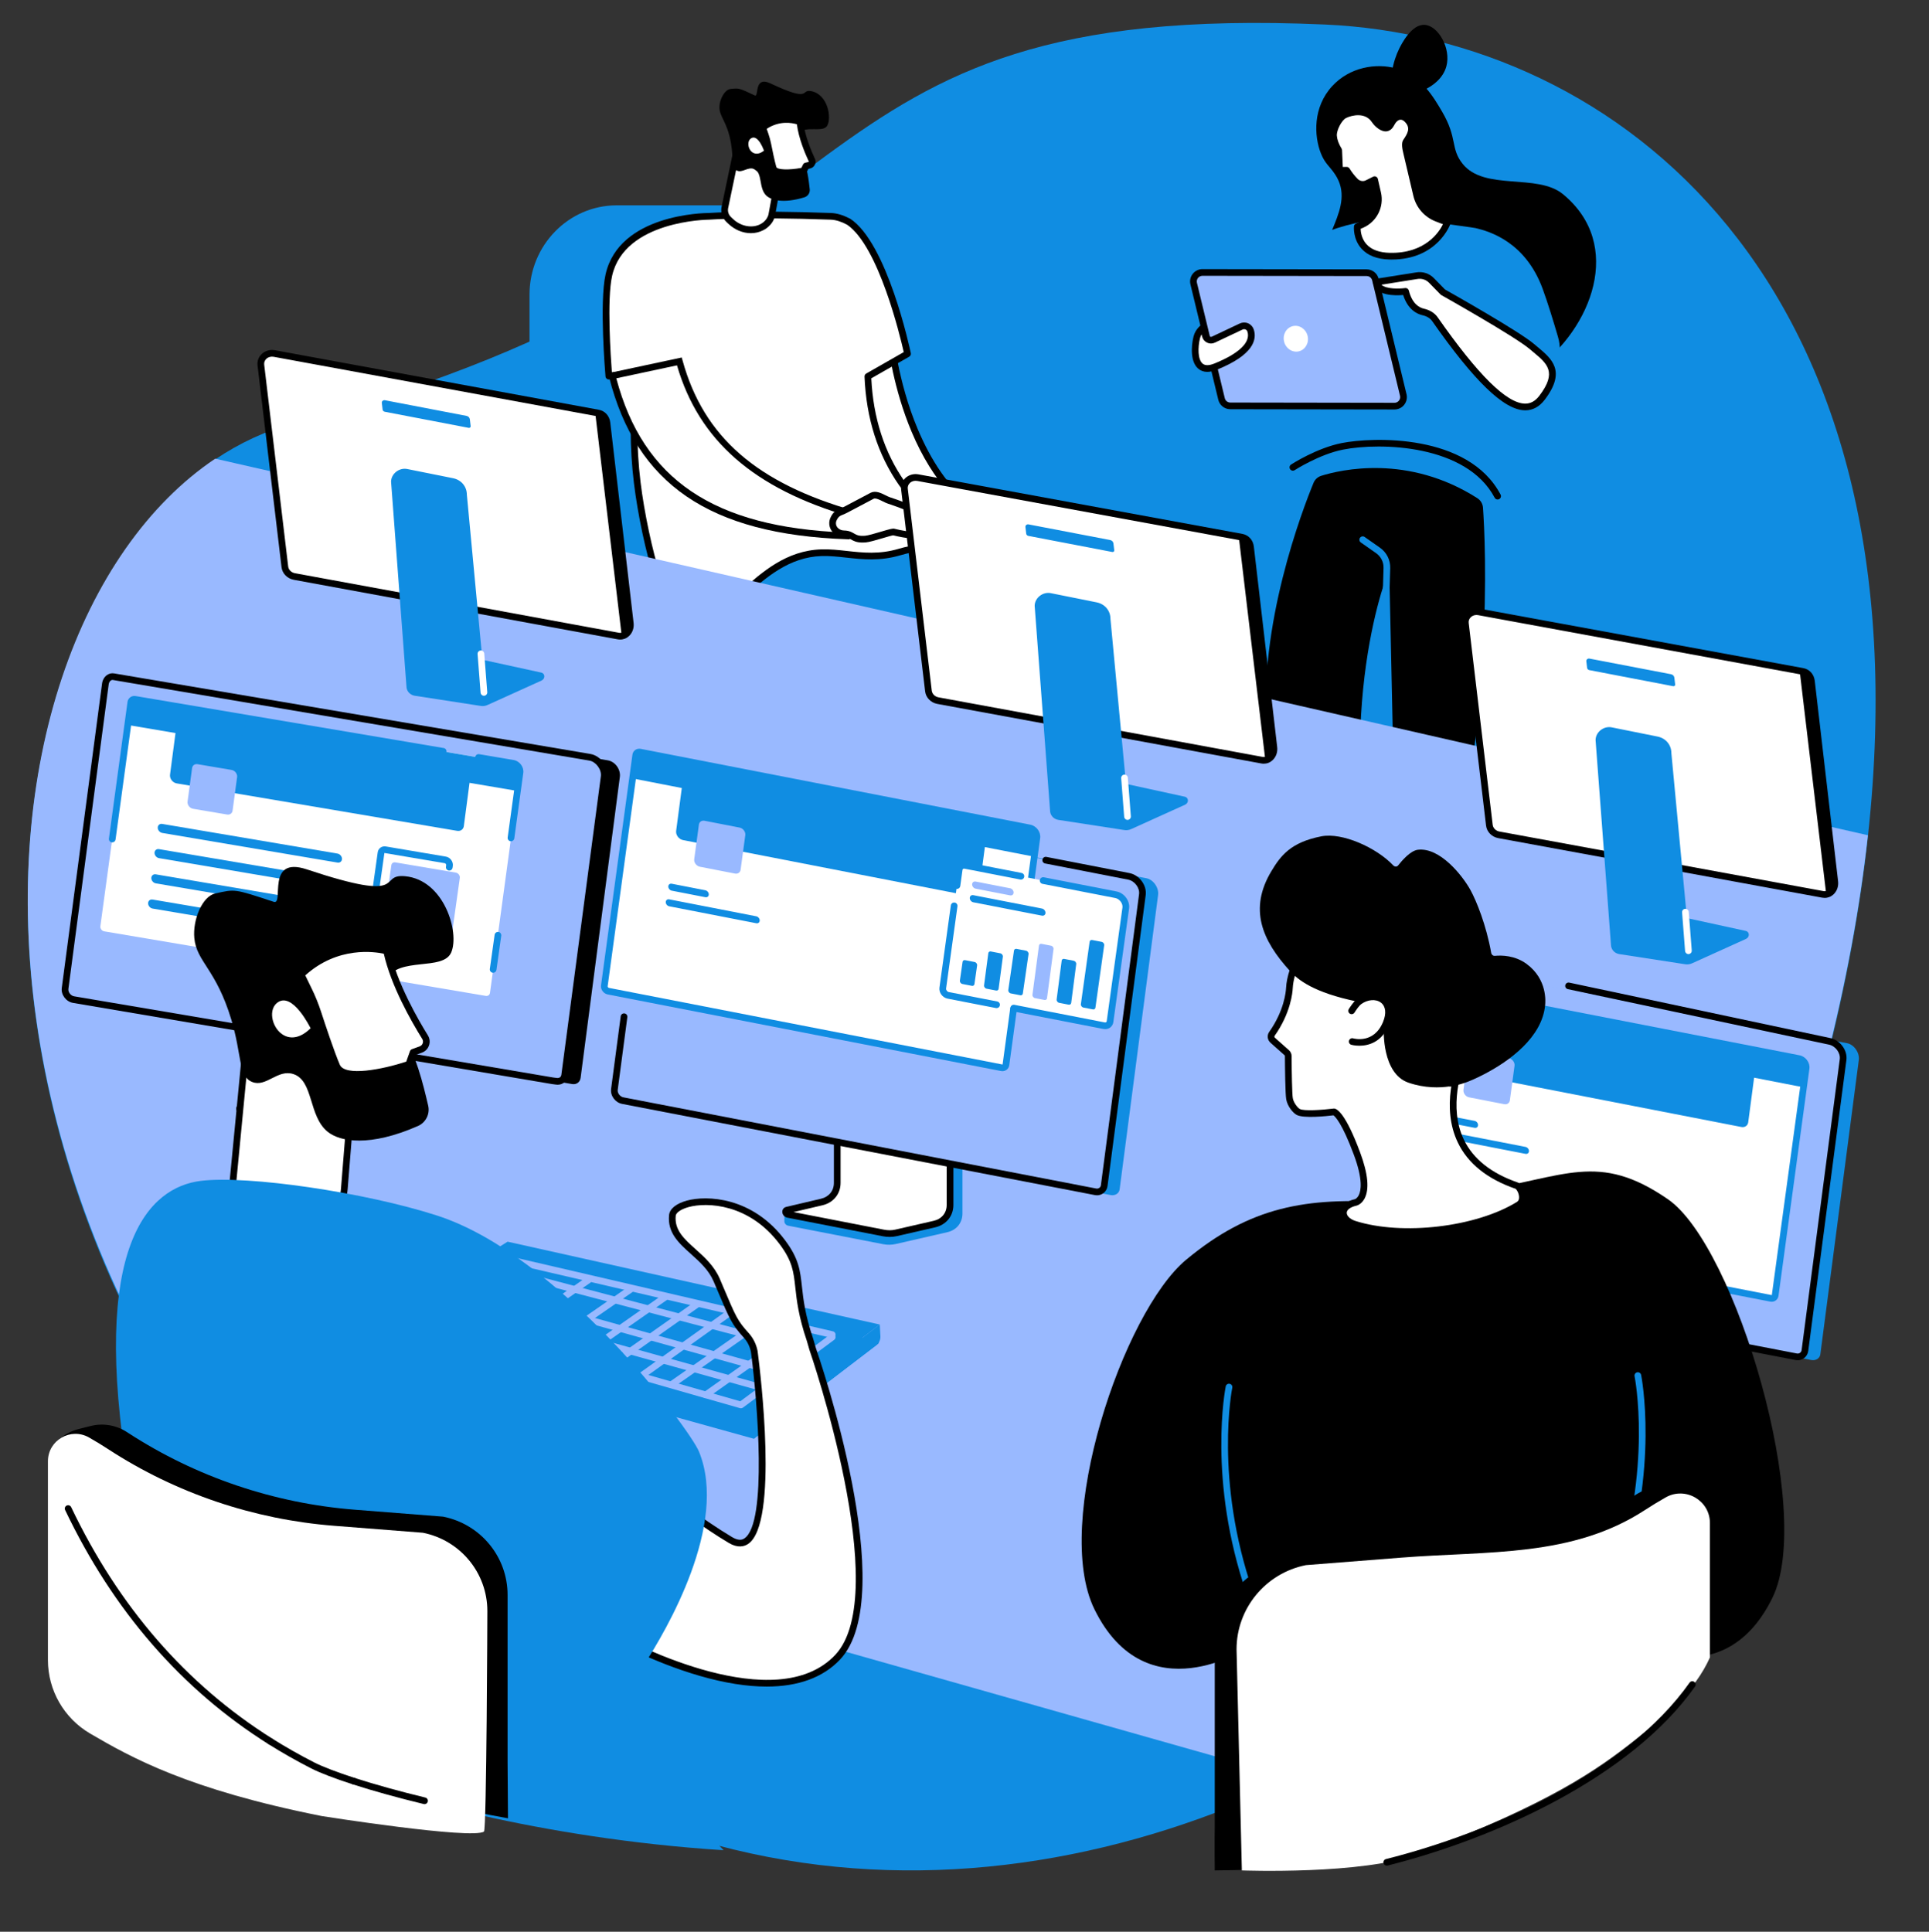 <?xml version="1.0" encoding="UTF-8" standalone="no"?><svg xmlns="http://www.w3.org/2000/svg" xmlns:xlink="http://www.w3.org/1999/xlink" fill="#000000" height="1913" preserveAspectRatio="xMidYMid meet" version="1" viewBox="307.6 312.3 1910.2 1913.0" width="1910.2" zoomAndPan="magnify"><rect x="307.6" y="312.3" width="1910.2" height="1913.0" fill="#333333" stroke="none"/><g><g id="change1_1"><path d="M 2157.301 1140.789 C 2149.57 1211.461 2135.73 1287.262 2114.93 1368.371 C 2093.539 1451.969 2064.77 1541.199 2027.719 1636.262 C 1973.602 1775.16 1850.281 1916.051 1690.66 2017.371 C 1657.109 2038.68 1621.949 2058.238 1585.488 2075.629 C 1272.211 2225.32 863.098 2217.27 552.289 1806.289 C 544.754 1796.32 537.438 1786.352 530.344 1776.328 C 520.312 1762.191 510.695 1748.031 501.523 1733.82 C 411.996 1595.512 362.332 1455.039 343.727 1324.578 C 307.613 1071.699 388.082 856.422 520.73 767.238 C 545.176 750.781 571.363 738.648 598.945 731.328 C 1193.77 573.43 1071.309 312.289 1619.5 336.578 C 1906.52 349.289 2217.84 588.781 2157.301 1140.789" fill="#108de2"/></g><g id="change2_1"><path d="M 1429.66 993.59 L 1397.289 1323.941 L 1374.18 1322.969 L 1385.66 975.691 L 1429.66 993.59" fill="#99b9ff"/></g><g id="change2_2"><path d="M 995.387 981.711 L 1026.98 1324.762 L 1050.871 1322.969 L 1039.391 963.16 L 995.387 981.711" fill="#99b9ff"/></g><g id="change2_3"><path d="M 885.406 900.988 L 894.699 1261.211 L 913.352 1257.191 L 930.457 883.859 L 885.406 900.988" fill="#99b9ff"/></g><g id="change2_4"><path d="M 1249.852 892.93 L 1259.148 1253.16 L 1278.531 1253.262 L 1294.898 875.801 L 1249.852 892.93" fill="#99b9ff"/></g><g id="change3_1"><path d="M 1156.211 611.602 L 1156.211 695.41 C 1156.211 777.391 1221.102 843.84 1301.129 843.84 C 1381.172 843.84 1446.051 910.289 1446.051 992.27 C 1446.051 999.57 1440.121 1005.488 1432.801 1005.488 L 1049.191 1005.488 C 929.211 1005.488 831.941 905.871 831.941 782.98 L 831.941 604.141 C 831.941 555.262 870.629 515.641 918.352 515.641 L 1062.52 515.641 C 1114.27 515.641 1156.211 558.602 1156.211 611.602" fill="#108de2"/></g><g id="change4_1"><path d="M 1388.621 1201.691 L 1437.621 1250.809 L 1463.602 1241.289 L 1418.43 1178.449 L 1388.621 1201.691" fill="#ffffff"/></g><g id="change5_1"><path d="M 1393.602 1202 L 1438.469 1246.969 L 1458.371 1239.68 L 1417.75 1183.172 Z M 1437.621 1254.121 C 1436.762 1254.121 1435.91 1253.781 1435.281 1253.148 L 1386.281 1204.02 C 1385.602 1203.352 1385.262 1202.43 1385.309 1201.48 C 1385.371 1200.531 1385.84 1199.66 1386.578 1199.078 L 1416.391 1175.828 C 1417.102 1175.281 1418.02 1175.039 1418.898 1175.172 C 1419.789 1175.301 1420.59 1175.781 1421.121 1176.512 L 1466.289 1239.359 C 1466.898 1240.199 1467.07 1241.27 1466.77 1242.262 C 1466.461 1243.25 1465.711 1244.039 1464.738 1244.398 L 1438.762 1253.922 C 1438.391 1254.051 1438 1254.121 1437.621 1254.121"/></g><g id="change5_2"><path d="M 1422.141 1243.121 C 1422.141 1243.121 1419.77 1264.02 1423.789 1282.488 C 1425.93 1292.328 1434.82 1299.25 1444.922 1299.25 L 1565.191 1299.25 C 1573.789 1299.25 1577.68 1288.539 1571.09 1283.039 C 1549.711 1265.16 1510.371 1237.871 1462 1229.859 L 1448.512 1248.691 L 1422.141 1243.121"/></g><g id="change4_2"><path d="M 1559.469 1286.059 L 1434.82 1286.059 C 1433 1286.059 1431.512 1284.578 1431.512 1282.75 C 1431.512 1280.922 1433 1279.441 1434.82 1279.441 L 1559.469 1279.441 C 1561.301 1279.441 1562.781 1280.922 1562.781 1282.75 C 1562.781 1284.578 1561.301 1286.059 1559.469 1286.059" fill="#ffffff"/></g><g id="change4_3"><path d="M 1489.922 1263.969 C 1489.5 1263.969 1489.07 1263.891 1488.66 1263.719 C 1486.969 1263.02 1486.16 1261.09 1486.859 1259.398 L 1493.461 1243.43 C 1494.16 1241.738 1496.09 1240.941 1497.789 1241.641 C 1499.469 1242.328 1500.281 1244.27 1499.578 1245.961 L 1492.98 1261.93 C 1492.449 1263.199 1491.219 1263.969 1489.922 1263.969" fill="#ffffff"/></g><g id="change4_4"><path d="M 1511.609 1268.172 C 1511.27 1268.172 1510.922 1268.121 1510.57 1268 C 1508.84 1267.43 1507.898 1265.551 1508.469 1263.82 L 1513.25 1249.41 C 1513.82 1247.68 1515.699 1246.738 1517.43 1247.309 C 1519.16 1247.891 1520.109 1249.762 1519.531 1251.5 L 1514.762 1265.898 C 1514.289 1267.289 1513 1268.172 1511.609 1268.172" fill="#ffffff"/></g><g id="change4_5"><path d="M 1244.59 1214.328 C 1248.289 1210.602 1269.648 1144.309 1269.648 1144.309 L 1311.859 1174.359 L 1265.578 1236.398 L 1244.59 1214.328" fill="#ffffff"/></g><g id="change5_3"><path d="M 1242.238 1212 C 1242.219 1212.02 1242.199 1212.039 1242.191 1212.059 C 1242.199 1212.039 1242.219 1212.02 1242.238 1212 Z M 1248.648 1213.801 L 1265.281 1231.281 L 1307.18 1175.09 L 1271.41 1149.629 C 1265.172 1168.871 1253.75 1203.32 1248.648 1213.801 Z M 1265.578 1239.711 C 1264.68 1239.711 1263.809 1239.34 1263.18 1238.68 L 1242.191 1216.621 C 1240.988 1215.352 1240.98 1213.371 1242.148 1212.09 C 1244.699 1208.57 1256.578 1174.078 1266.5 1143.301 C 1266.82 1142.289 1267.609 1141.5 1268.609 1141.172 C 1269.602 1140.84 1270.711 1141 1271.57 1141.621 L 1313.781 1171.66 C 1314.5 1172.18 1314.988 1172.961 1315.129 1173.84 C 1315.27 1174.73 1315.039 1175.621 1314.512 1176.34 L 1268.23 1238.379 C 1267.648 1239.16 1266.75 1239.648 1265.781 1239.711 C 1265.711 1239.711 1265.648 1239.711 1265.578 1239.711"/></g><g id="change5_4"><path d="M 1320.66 1298.148 L 1292.578 1297.988 C 1274.012 1297.879 1256.738 1288.461 1246.609 1272.93 L 1218.852 1229.09 C 1211.18 1216.98 1215.469 1200.93 1228.16 1194.199 C 1239.738 1188.059 1251.879 1182.078 1254.73 1182.352 C 1260.5 1182.898 1262.828 1210.148 1262.828 1210.148 L 1287.84 1211.109 C 1287.84 1211.109 1300.199 1262.359 1311.07 1268.191 C 1318.988 1272.43 1324.52 1278.66 1328.238 1284.352 C 1332.129 1290.309 1327.789 1298.199 1320.66 1298.148"/></g><g id="change4_6"><path d="M 1317.84 1290.531 C 1317.672 1290.531 1317.512 1290.52 1317.34 1290.488 L 1278.941 1284.719 C 1269.32 1283.281 1260.93 1277.672 1255.93 1269.34 L 1222 1212.789 C 1221.059 1211.219 1221.57 1209.191 1223.141 1208.25 C 1224.711 1207.309 1226.738 1207.82 1227.68 1209.379 L 1261.609 1265.93 C 1265.59 1272.559 1272.262 1277.02 1279.93 1278.18 L 1318.32 1283.949 C 1320.129 1284.219 1321.379 1285.898 1321.109 1287.711 C 1320.859 1289.352 1319.449 1290.531 1317.84 1290.531" fill="#ffffff"/></g><g id="change4_7"><path d="M 1270.441 1248.012 C 1268.98 1248.012 1267.648 1247.039 1267.25 1245.559 C 1266.762 1243.801 1267.809 1241.98 1269.57 1241.5 L 1290.961 1235.691 C 1292.73 1235.211 1294.551 1236.25 1295.031 1238.02 C 1295.512 1239.781 1294.461 1241.602 1292.699 1242.078 L 1271.309 1247.891 C 1271.02 1247.969 1270.719 1248.012 1270.441 1248.012" fill="#ffffff"/></g><g id="change4_8"><path d="M 1281.578 1258.969 C 1280.09 1258.969 1278.738 1257.949 1278.371 1256.441 C 1277.93 1254.66 1279.02 1252.871 1280.801 1252.441 L 1295.141 1248.941 C 1296.922 1248.512 1298.711 1249.602 1299.141 1251.371 C 1299.57 1253.148 1298.48 1254.941 1296.711 1255.371 L 1282.371 1258.871 C 1282.102 1258.941 1281.84 1258.969 1281.578 1258.969" fill="#ffffff"/></g><g id="change3_2"><path d="M 1129.211 839.051 C 1129.211 839.051 1353.191 811.66 1419.789 872.23 C 1486.379 932.789 1314.648 1193.23 1314.648 1193.23 L 1260.34 1150.922 L 1311.859 966.84 L 1104.82 905.078 L 1129.211 839.051" fill="#108de2"/></g><g id="change3_3"><path d="M 1005.949 958.922 C 1038.48 969.77 1096.699 983.789 1178.059 982.629 C 1201.172 982.301 1222.52 995.711 1233.02 1017.352 C 1257.121 1067 1309.281 1156.391 1394.238 1214.328 L 1434.82 1191.371 L 1331.25 946.441 C 1321.801 924.078 1304.109 906.699 1282.238 898.281 L 1076.98 819.211 C 1076.98 819.211 1013.328 800.52 982.125 860.211 C 976.551 870.871 966.203 851.809 963.738 860.41 C 955.289 889.898 978.008 949.609 1005.949 958.922" fill="#108de2"/></g><g id="change4_9"><path d="M 1323.41 1158.699 C 1322.539 1158.699 1321.68 1158.371 1321.02 1157.691 C 1311.578 1147.898 1302.289 1137.371 1293.398 1126.41 C 1292.25 1124.988 1292.461 1122.898 1293.879 1121.75 C 1295.301 1120.602 1297.379 1120.809 1298.539 1122.238 C 1307.309 1133.051 1316.48 1143.441 1325.789 1153.102 C 1327.059 1154.41 1327.02 1156.512 1325.711 1157.781 C 1325.059 1158.398 1324.238 1158.699 1323.41 1158.699" fill="#ffffff"/></g><g id="change4_10"><path d="M 1295.969 1127.629 C 1295.012 1127.629 1294.051 1127.211 1293.398 1126.41 C 1289.039 1121.031 1284.691 1115.441 1280.469 1109.789 C 1279.379 1108.328 1279.68 1106.25 1281.141 1105.16 C 1282.609 1104.07 1284.68 1104.359 1285.781 1105.828 C 1289.941 1111.41 1294.23 1116.93 1298.539 1122.238 C 1299.691 1123.66 1299.469 1125.738 1298.051 1126.891 C 1297.441 1127.391 1296.699 1127.629 1295.969 1127.629" fill="#ffffff"/></g><g id="change4_11"><path d="M 1188.922 642.66 C 1188.922 642.66 1204.648 831.34 1336.93 843.02 L 1188.922 834.941 C 1188.922 834.941 1132.641 721.18 1130.359 676.891 C 1128.078 632.602 1188.922 642.66 1188.922 642.66" fill="#ffffff"/></g><g id="change5_5"><path d="M 1191.039 831.738 L 1299.699 837.672 C 1261.68 822.629 1231.16 789.391 1210.27 739.75 C 1192.59 697.762 1187.078 656.34 1185.891 645.609 C 1178.148 644.738 1154.301 643.16 1141.699 654.441 C 1135.871 659.648 1133.172 667.141 1133.672 676.719 C 1135.738 716.879 1184 817.301 1191.039 831.738 Z M 1336.93 846.328 C 1336.871 846.328 1336.809 846.328 1336.75 846.32 L 1188.738 838.238 C 1187.539 838.18 1186.48 837.48 1185.949 836.41 C 1183.641 831.738 1129.352 721.52 1127.051 677.059 C 1126.449 665.379 1129.898 656.102 1137.289 649.488 C 1154.781 633.871 1188.051 639.16 1189.461 639.398 C 1190.949 639.641 1192.09 640.879 1192.219 642.391 C 1192.262 642.859 1196.371 689.73 1216.43 737.32 C 1243.078 800.551 1283.719 835 1337.219 839.719 C 1339.02 839.879 1340.359 841.449 1340.23 843.262 C 1340.102 844.988 1338.648 846.328 1336.93 846.328"/></g><g id="change4_12"><path d="M 910.496 684.77 C 910.496 684.77 904.285 612.48 910.496 584.781 C 923.559 526.52 1009.699 526.531 1009.699 526.531 C 1009.699 526.531 1048.512 523.57 1130.301 526.531 C 1136 526.73 1141.961 528.672 1147.75 531.809 L 1147.75 531.699 C 1183.711 555.34 1206.301 662.66 1206.301 662.66 L 1167.012 685.109 C 1168.398 719.391 1176.98 757.031 1200.59 790.84 C 1208.871 802.711 1241.82 830.539 1257.281 843.02 C 1248.59 850.031 1216.512 853.602 1198.391 858.969 C 1168.289 867.879 1145.43 858.922 1121.18 859.641 C 1057.02 861.551 1029.379 936.5 987.938 927.551 C 976.879 925.16 972.273 912.738 958.523 883.859 C 950.734 859.91 942.48 821.988 938.621 790.211 C 933.797 750.5 934.84 713.871 938.859 681.488 L 910.496 684.77" fill="#ffffff"/></g><g id="change5_6"><path d="M 961.609 882.629 C 963.105 885.781 964.492 888.73 965.797 891.488 C 975.828 912.809 980.406 922.539 988.641 924.309 C 1006.75 928.23 1022.648 914.07 1041.051 897.68 C 1062.262 878.781 1086.309 857.371 1121.078 856.34 C 1129.672 856.078 1137.852 856.98 1146.5 857.93 C 1162.172 859.66 1178.371 861.441 1197.449 855.789 C 1204.129 853.809 1212.75 852.059 1221.078 850.359 C 1232.238 848.09 1244.621 845.559 1251.469 842.559 C 1240.129 833.262 1206.691 805.359 1197.879 792.738 C 1176.871 762.641 1165.371 726.469 1163.711 685.238 C 1163.66 684.012 1164.301 682.852 1165.371 682.238 L 1202.551 660.988 C 1199.012 645.352 1177.762 556.461 1146.59 534.91 C 1146.449 534.859 1146.309 534.801 1146.172 534.719 C 1140.531 531.66 1135.148 530.012 1130.18 529.84 C 1049.578 526.922 1010.34 529.801 1009.961 529.828 C 1009.871 529.828 1009.789 529.84 1009.711 529.84 C 1008.871 529.84 926.051 530.531 913.727 585.512 C 908.457 609.012 912.406 666.512 913.523 681.09 L 938.48 678.199 C 939.488 678.078 940.492 678.441 941.211 679.16 C 941.926 679.879 942.27 680.891 942.145 681.898 C 937.668 717.969 937.59 754.27 941.906 789.809 C 945.578 820.051 953.672 858.172 961.609 882.629 Z M 994.758 931.602 C 992.297 931.602 989.793 931.34 987.238 930.781 C 975.812 928.32 970.793 917.66 959.805 894.309 C 958.48 891.5 957.066 888.488 955.535 885.281 C 955.477 885.148 955.422 885.02 955.379 884.879 C 947.176 859.68 939.121 821.789 935.336 790.609 C 931.117 755.91 931.031 720.488 935.074 685.262 L 910.879 688.059 C 909.992 688.172 909.098 687.898 908.402 687.34 C 907.711 686.77 907.273 685.949 907.199 685.059 C 906.941 682.078 901.016 611.941 907.266 584.059 C 920.625 524.469 1004.48 523.23 1009.578 523.219 C 1012.121 523.039 1051.68 520.371 1130.422 523.219 C 1136.191 523.43 1142.301 525.211 1148.59 528.512 C 1148.93 528.59 1149.262 528.73 1149.559 528.93 C 1186.25 553.039 1208.609 657.539 1209.539 661.98 C 1209.84 663.379 1209.191 664.82 1207.949 665.531 L 1170.41 686.98 C 1172.309 726.09 1183.371 760.391 1203.301 788.949 C 1211.23 800.289 1243.43 827.59 1259.359 840.441 C 1260.141 841.07 1260.59 842.02 1260.59 843.02 C 1260.59 844.02 1260.141 844.969 1259.359 845.602 C 1253.18 850.578 1238.23 853.621 1222.398 856.852 C 1214.211 858.52 1205.738 860.238 1199.328 862.141 C 1178.969 868.172 1162.09 866.309 1145.77 864.512 C 1137.359 863.59 1129.41 862.711 1121.27 862.949 C 1088.91 863.922 1065.82 884.48 1045.461 902.621 C 1028.781 917.469 1012.922 931.59 994.758 931.602"/></g><g id="change4_13"><path d="M 980.336 670.219 C 1002.172 749.5 1059.672 795.078 1153.75 821.711 L 1146.621 843.02 C 1015.891 838.441 941.23 793.078 913.824 684.422 L 980.336 670.219" fill="#ffffff"/></g><g id="change5_7"><path d="M 917.895 686.941 C 944.457 787.309 1014.48 834.512 1144.27 839.621 L 1149.512 823.941 C 1054.191 796.23 999.566 748.512 977.996 674.109 Z M 1148.98 846.41 L 1146.512 846.328 C 1010.262 841.551 937.512 791.871 910.613 685.23 L 909.773 681.91 L 982.699 666.328 L 983.527 669.34 C 1004.34 744.91 1057.109 790.922 1154.648 818.531 L 1157.988 819.469 L 1148.98 846.41"/></g><g id="change4_14"><path d="M 1133.672 824.98 C 1135.012 822.391 1137.238 820.328 1139.988 819.352 C 1141.961 818.648 1143.898 817.711 1145.738 816.738 L 1171.352 803.199 C 1176.141 800.859 1183 806.309 1187.98 807.941 C 1203 812.859 1234.102 824.441 1231.539 835.32 C 1228.781 847.059 1202.039 841.512 1192.551 839.141 C 1190.379 838.602 1170.738 845.691 1164.531 846.16 C 1155.949 846.801 1153.969 844.629 1149.781 842.43 C 1147.859 841.43 1145.73 840.98 1143.422 840.961 C 1139.891 840.941 1136.52 839.461 1134.309 836.711 L 1134.262 836.648 C 1131.82 833.609 1131.391 829.43 1133.172 825.961 L 1133.672 824.98" fill="#ffffff"/></g><g id="change5_8"><path d="M 1133.68 824.98 L 1133.699 824.98 Z M 1174 805.941 C 1173.539 805.941 1173.141 806.012 1172.801 806.18 L 1147.289 819.66 C 1144.93 820.91 1142.969 821.801 1141.102 822.469 C 1139.199 823.148 1137.602 824.578 1136.621 826.488 L 1136.121 827.48 C 1134.941 829.77 1135.219 832.559 1136.84 834.57 C 1138.422 836.539 1140.809 837.641 1143.449 837.648 C 1146.359 837.672 1149.012 838.289 1151.309 839.5 C 1152.012 839.871 1152.66 840.23 1153.281 840.59 C 1156.172 842.23 1158.07 843.32 1164.289 842.852 C 1167.148 842.641 1174.148 840.57 1179.77 838.898 C 1189.23 836.102 1191.621 835.488 1193.359 835.93 C 1208.711 839.762 1221.301 840.281 1226.211 837.289 C 1227.379 836.578 1228.051 835.711 1228.32 834.559 C 1229.359 830.121 1216.859 820.879 1186.949 811.09 C 1185.219 810.531 1183.48 809.648 1181.629 808.73 C 1179.102 807.461 1176.051 805.941 1174 805.941 Z M 1161.68 849.578 C 1155.68 849.578 1152.91 848 1150 846.34 C 1149.441 846.02 1148.871 845.691 1148.238 845.359 C 1146.871 844.641 1145.281 844.289 1143.398 844.27 C 1138.762 844.238 1134.512 842.238 1131.73 838.781 C 1128.43 834.672 1127.859 829.07 1130.23 824.449 L 1130.73 823.469 C 1132.48 820.059 1135.371 817.48 1138.871 816.23 C 1140.43 815.672 1142.121 814.91 1144.199 813.809 L 1169.801 800.27 C 1174.73 797.871 1180.199 800.609 1184.59 802.809 C 1186.219 803.621 1187.75 804.391 1189.012 804.801 C 1221.73 815.512 1237.129 826.039 1234.762 836.078 C 1234.09 838.941 1232.32 841.32 1229.648 842.941 C 1220.781 848.359 1202.449 844.988 1192.09 842.43 C 1190.59 842.602 1185.449 844.121 1181.648 845.25 C 1175.109 847.18 1168.352 849.191 1164.781 849.461 C 1163.66 849.539 1162.629 849.578 1161.68 849.578"/></g><g id="change4_15"><path d="M 1025.43 517.609 L 1036.859 462.922 L 1077.82 492.648 L 1071.898 524.949 C 1070.18 533.578 1062.039 537.27 1062.039 537.27 C 1051.84 542.559 1039.262 539.328 1031.012 531.391 L 1029.102 529.559 C 1025.898 526.48 1024.52 521.969 1025.43 517.609" fill="#ffffff"/></g><g id="change5_9"><path d="M 1028.672 518.289 C 1027.98 521.551 1029 524.871 1031.391 527.172 L 1033.309 529.012 C 1041.039 536.441 1052.23 538.629 1060.52 534.328 C 1060.719 534.23 1067.301 531.09 1068.66 524.301 L 1074.191 494.109 L 1039.051 468.609 Z M 1051.16 543.211 C 1043.281 543.211 1035.141 539.949 1028.719 533.781 L 1026.809 531.941 C 1022.762 528.051 1021.039 522.441 1022.191 516.93 L 1033.621 462.25 C 1033.852 461.148 1034.621 460.238 1035.672 459.84 C 1036.711 459.43 1037.891 459.59 1038.801 460.25 L 1079.77 489.969 C 1080.801 490.719 1081.309 492 1081.078 493.25 L 1075.16 525.539 C 1073.121 535.781 1063.801 540.109 1063.41 540.281 C 1059.621 542.25 1055.43 543.211 1051.16 543.211"/></g><g id="change5_10"><path d="M 1111.289 402.629 C 1099.488 400.07 1112.5 414.641 1070.52 394.891 C 1053.801 387.02 1059.391 408.828 1055.051 406.809 C 1039.012 399.309 1039.57 399.551 1031.012 400.41 C 1025.352 400.98 1020.199 410.41 1020.02 418.039 C 1019.789 428.102 1027.531 431.93 1031.41 453.891 C 1034.129 469.309 1031.449 478 1036.988 481.059 C 1042.578 484.148 1048.25 476.891 1054.621 479.801 C 1062.859 483.578 1058.762 498.211 1066.16 505.711 C 1070.828 510.441 1082.871 514.191 1104.16 507.711 C 1107.609 506.66 1109.84 503.289 1109.449 499.711 C 1108.941 495.109 1108.27 489.309 1107.172 483.828 C 1101.91 457.672 1093.988 450.699 1098.219 444.809 C 1104.691 435.77 1122.379 444.32 1126.762 436.762 C 1131.301 428.898 1127.449 406.129 1111.289 402.629"/></g><g id="change4_16"><path d="M 1062.891 438.621 L 1065.281 445.5 C 1066.398 448.738 1067.301 452.051 1067.969 455.422 C 1069.219 461.73 1071.449 472.57 1073.16 478.551 C 1075.68 487.32 1103.43 481.461 1103.43 481.461 L 1105.82 476.66 L 1109.059 475.898 C 1109.68 475.75 1110.281 475.48 1110.75 475.039 C 1111.93 473.941 1112.199 472.281 1111.57 470.922 C 1108.102 463.52 1101.039 447 1099.809 432.98 C 1099.809 432.98 1081.211 424.922 1062.891 438.621" fill="#ffffff"/></g><g id="change5_11"><path d="M 1066.828 439.891 L 1068.398 444.41 C 1069.57 447.781 1070.52 451.27 1071.211 454.77 C 1072.398 460.77 1074.648 471.719 1076.34 477.629 C 1077.172 480.488 1089 480.871 1101.191 478.531 L 1102.852 475.18 C 1103.289 474.301 1104.102 473.66 1105.059 473.43 L 1108.301 472.672 C 1108.43 472.641 1108.5 472.609 1108.52 472.602 C 1108.629 472.488 1108.59 472.371 1108.57 472.32 C 1104.801 464.27 1098.43 449.109 1096.738 435.391 C 1092.211 434 1079.719 431.398 1066.828 439.891 Z M 1086.512 486.738 C 1078.898 486.738 1071.609 485.16 1069.98 479.461 C 1068.219 473.309 1065.93 462.16 1064.719 456.059 C 1064.078 452.859 1063.219 449.672 1062.148 446.578 L 1059.762 439.699 C 1059.289 438.34 1059.75 436.828 1060.91 435.969 C 1080.531 421.289 1100.289 429.578 1101.121 429.941 C 1102.238 430.422 1103 431.48 1103.109 432.691 C 1104.309 446.41 1111.52 463.012 1114.57 469.52 C 1115.828 472.219 1115.211 475.41 1113.012 477.461 C 1112.16 478.262 1111.051 478.828 1109.809 479.121 L 1108.09 479.52 L 1106.398 482.93 C 1105.949 483.828 1105.109 484.48 1104.121 484.691 C 1100.672 485.422 1093.461 486.738 1086.512 486.738"/></g><g id="change4_17"><path d="M 1064.141 461.52 C 1064.141 461.52 1058.422 444.969 1051.449 449.199 C 1044.469 453.43 1051.219 471.488 1064.141 461.52" fill="#ffffff"/></g><g id="change5_12"><path d="M 1626.969 397.422 C 1644.41 378.609 1670.328 374.66 1689.809 379.961 C 1714.469 386.672 1726.91 407.93 1735.672 422.922 C 1751.18 449.422 1743.691 459.02 1755.871 474.41 C 1777.449 501.672 1829.801 483.621 1855.281 504.559 C 1916.52 554.879 1883.141 638.039 1828.859 677.301 C 1792.66 703.48 1743.422 688.328 1730.02 684.211 C 1689.359 671.711 1621.988 647.219 1615.469 588.719 C 1611.078 549.391 1651.371 517.859 1629.73 485.07 C 1624.219 476.719 1619.648 474.461 1615.559 464.012 C 1608.91 447.059 1607.41 418.512 1626.969 397.422"/></g><g id="change5_13"><path d="M 1690.609 402.051 C 1681.352 394.559 1687.211 372.48 1693.141 360.559 C 1695.359 356.102 1705.309 336.121 1718.379 336.898 C 1731.809 337.691 1744.672 360.16 1739.879 377.949 C 1733.891 400.199 1701.469 410.828 1690.609 402.051"/></g><g id="change3_4"><path d="M 1753.18 537.66 C 1725.23 528.57 1682.641 522.051 1631.75 538.199 C 1613.191 544.09 1599.871 560.371 1597.578 579.648 L 1556.121 817.539 C 1554.059 834.84 1577.262 851.648 1593.609 857.82 C 1610.68 864.27 1636.488 870.371 1673.031 870.371 C 1712.199 870.371 1759.52 870.141 1775.41 863.211 C 1775.879 863.012 1776.359 862.789 1776.84 862.559 C 1797.289 853.07 1809.32 831.57 1807.309 809.18 L 1798.871 774.219 C 1789.559 735.66 1785.238 696.059 1786.02 656.41 L 1787.391 587.16 C 1788.422 564.879 1774.461 544.578 1753.18 537.66" fill="#108de2"/></g><g id="change3_5"><path d="M 1557.379 639.879 C 1557.379 639.879 1590.48 548.52 1627.59 539.738 L 1608.719 669.18 L 1557.379 639.879" fill="#108de2"/></g><g id="change3_6"><path d="M 1835.352 693.18 C 1849.539 682 1855.5 663.379 1850.449 646.07 C 1845.898 630.512 1840.172 611.77 1835.172 598.211 C 1818.09 551.84 1782.691 541.469 1768.891 538.191 C 1766.719 537.672 1742.191 534.43 1742.191 534.43 L 1756.949 676.32 L 1820.031 702.07 L 1835.352 693.18" fill="#108de2"/></g><g id="change5_14"><path d="M 1790.609 806.941 C 1789.422 806.941 1788.281 806.301 1787.68 805.18 C 1759.77 752.371 1674.5 750.289 1637.578 757.551 C 1614.238 762.141 1589.93 777.719 1589.691 777.879 C 1588.148 778.871 1586.109 778.43 1585.109 776.891 C 1584.121 775.359 1584.559 773.309 1586.102 772.32 C 1587.129 771.648 1611.691 755.898 1636.301 751.059 C 1666.91 745.031 1761.5 741.48 1793.539 802.078 C 1794.391 803.699 1793.77 805.699 1792.16 806.559 C 1791.66 806.82 1791.129 806.941 1790.609 806.941"/></g><g id="change2_5"><path d="M 1688.469 714.5 L 1525.93 714.25 C 1521.809 714.238 1518.219 711.441 1517.238 707.461 L 1489.66 593.172 C 1488.27 587.539 1492.551 582.102 1498.379 582.109 L 1660.922 582.359 C 1665.039 582.359 1668.621 585.16 1669.609 589.148 L 1697.191 703.43 C 1698.578 709.059 1694.301 714.512 1688.469 714.5" fill="#99b9ff"/></g><g id="change5_15"><path d="M 1498.359 585.422 C 1496.609 585.422 1494.98 586.211 1493.898 587.578 C 1492.828 588.949 1492.461 590.699 1492.871 592.379 L 1520.461 706.68 C 1521.078 709.18 1523.328 710.941 1525.93 710.941 L 1688.48 711.191 C 1688.48 711.191 1688.48 711.191 1688.488 711.191 C 1690.238 711.191 1691.871 710.398 1692.941 709.02 C 1694.012 707.66 1694.391 705.91 1693.98 704.219 L 1666.391 589.93 C 1665.77 587.43 1663.52 585.672 1660.922 585.66 L 1498.371 585.422 C 1498.371 585.422 1498.371 585.422 1498.359 585.422 Z M 1688.488 717.809 C 1688.48 717.809 1688.48 717.809 1688.469 717.809 L 1525.922 717.559 C 1520.27 717.551 1515.379 713.719 1514.031 708.25 L 1486.441 593.949 C 1485.539 590.301 1486.359 586.48 1488.691 583.5 C 1491.039 580.512 1494.66 578.762 1498.379 578.801 L 1660.922 579.039 C 1666.578 579.051 1671.469 582.879 1672.82 588.359 L 1700.41 702.648 C 1701.309 706.309 1700.488 710.129 1698.148 713.109 C 1695.809 716.102 1692.289 717.809 1688.488 717.809"/></g><g id="change4_18"><path d="M 1579.148 650.461 C 1580.77 657.359 1587.309 661.738 1593.75 660.23 C 1600.191 658.73 1604.102 651.922 1602.48 645.02 C 1600.859 638.121 1594.32 633.75 1587.879 635.25 C 1581.441 636.75 1577.531 643.559 1579.148 650.461" fill="#ffffff"/></g><g id="change4_19"><path d="M 1499.18 636.672 L 1501.25 644.891 C 1502.121 648.359 1505.961 650.172 1509.199 648.629 L 1536.699 635.641 C 1540.352 633.91 1544.719 635.73 1545.988 639.559 C 1548.57 647.359 1546.391 661.23 1511.379 675.371 C 1490 684.012 1489.23 660.609 1492.719 646.328 C 1494.27 640.012 1499.18 636.672 1499.18 636.672" fill="#ffffff"/></g><g id="change5_16"><path d="M 1497.469 643.441 C 1496.84 644.48 1496.281 645.711 1495.941 647.121 C 1493.621 656.578 1493.73 668.281 1498.422 672.328 C 1500.871 674.461 1504.82 674.449 1510.141 672.301 C 1534.711 662.379 1546.32 651.121 1542.84 640.602 C 1542.539 639.68 1541.879 638.969 1540.98 638.578 C 1540.059 638.191 1539.012 638.211 1538.109 638.629 L 1510.621 651.629 C 1508.18 652.781 1505.371 652.781 1502.922 651.629 C 1500.469 650.469 1498.699 648.309 1498.039 645.699 Z M 1503.078 680.559 C 1499.57 680.559 1496.559 679.48 1494.078 677.34 C 1486.559 670.828 1486.91 656.148 1489.5 645.551 C 1491.328 638.07 1497.078 634.102 1497.328 633.93 C 1498.219 633.328 1499.352 633.199 1500.359 633.578 C 1501.371 633.969 1502.129 634.82 1502.391 635.871 L 1504.461 644.078 C 1504.699 645.02 1505.371 645.461 1505.75 645.641 C 1506.129 645.82 1506.891 646.059 1507.789 645.641 L 1535.281 632.648 C 1537.898 631.41 1540.93 631.352 1543.59 632.488 C 1546.219 633.621 1548.238 635.82 1549.129 638.52 C 1552.48 648.648 1548.871 663.801 1512.621 678.441 C 1509.121 679.852 1505.941 680.559 1503.078 680.559"/></g><g id="change4_20"><path d="M 1736.488 601.648 C 1736.488 601.648 1809.488 642.629 1824.551 655.488 C 1839.602 668.34 1855.93 678.109 1834.641 706.129 C 1816.551 729.961 1784.68 708.66 1728.5 628.371 C 1725.871 624.609 1721.57 622.281 1717.078 621.281 C 1711.449 620.02 1703.262 615.578 1699.5 600.852 C 1699.5 600.852 1672.871 604.609 1670.52 591.68 L 1710.512 585.34 C 1715.871 584.391 1721.352 586.148 1725.148 590.039 L 1736.488 601.648" fill="#ffffff"/></g><g id="change5_17"><path d="M 1699.5 597.539 C 1700.988 597.539 1702.328 598.551 1702.711 600.031 C 1705.988 612.871 1712.719 616.91 1717.801 618.039 C 1723.539 619.328 1728.309 622.32 1731.219 626.469 C 1771.238 683.68 1799.52 711.66 1817.672 712.012 C 1823.219 712.129 1827.891 709.551 1832 704.129 C 1849.73 680.789 1839.75 672.48 1825.93 660.969 C 1824.75 659.988 1823.57 659.012 1822.398 658 C 1807.762 645.5 1735.602 604.941 1734.871 604.531 C 1734.59 604.379 1734.34 604.18 1734.121 603.961 L 1722.781 592.352 C 1719.75 589.238 1715.379 587.84 1711.09 588.602 L 1675.551 594.238 C 1680.488 598.859 1693.91 598.289 1699.039 597.57 C 1699.191 597.551 1699.352 597.539 1699.5 597.539 Z M 1818.012 718.641 C 1817.859 718.641 1817.699 718.641 1817.539 718.629 C 1796.852 718.23 1767.691 690.148 1725.789 630.27 C 1723.84 627.469 1720.488 625.43 1716.359 624.512 C 1711.039 623.32 1701.762 619.129 1697.09 604.449 C 1689.301 605.129 1669.672 605.512 1667.262 592.281 C 1667.102 591.398 1667.301 590.488 1667.82 589.77 C 1668.328 589.039 1669.121 588.551 1670 588.41 L 1709.988 582.07 C 1716.379 580.941 1722.949 583.051 1727.52 587.73 L 1738.531 598.988 C 1745.059 602.672 1812 640.422 1826.699 652.969 C 1827.852 653.949 1829.012 654.922 1830.16 655.879 C 1844.262 667.621 1858.828 679.762 1837.281 708.141 C 1831.98 715.109 1825.5 718.641 1818.012 718.641"/></g><g id="change4_21"><path d="M 1661.602 493.859 C 1657.66 495.82 1652.922 495.012 1649.809 491.898 C 1646.309 488.391 1643.48 484.66 1641.18 480.891 L 1636.719 480.98 C 1635.289 481.012 1634.109 479.898 1634.039 478.48 L 1633.27 461.121 C 1629.84 455.539 1628.461 450.82 1628.141 447.02 C 1627.609 440.57 1633.379 428.98 1639.219 426.141 C 1647.129 422.289 1661.41 420.211 1668.859 431.379 C 1672.059 436.18 1677.27 439.621 1680.422 439.07 C 1683.379 438.539 1684.59 436.02 1686.059 433.398 C 1688.781 428.52 1695.551 423.941 1702.059 431.641 C 1708.648 439.461 1704.078 446.629 1699.988 452.621 C 1698.34 455.039 1700.121 461.75 1700.789 464.602 L 1710.441 505.539 C 1712.922 516.07 1720.469 524.68 1730.602 528.551 L 1740.922 532.488 C 1740.922 532.488 1729.52 566.961 1683.852 565.988 C 1649 565.238 1651.672 536.75 1651.672 536.75 L 1656.25 534.738 C 1668.23 529.469 1674.789 516.488 1671.898 503.762 L 1668.828 490.238 L 1661.602 493.859" fill="#ffffff"/></g><g id="change5_18"><path d="M 1661.602 493.859 L 1661.621 493.859 Z M 1654.949 538.93 C 1655.07 542.109 1655.941 548.77 1660.75 554.121 C 1665.641 559.578 1673.441 562.461 1683.922 562.68 C 1718.859 563.422 1732.629 542.238 1736.52 534.359 L 1729.422 531.641 C 1718.25 527.379 1709.949 517.91 1707.211 506.301 L 1697.41 464.711 C 1696.141 459.398 1695.078 453.949 1697.25 450.762 C 1701.602 444.391 1704.309 439.449 1699.531 433.781 C 1697.75 431.672 1696 430.691 1694.262 430.852 C 1692.078 431.059 1690.02 433.09 1688.949 435.012 L 1688.672 435.512 C 1687.18 438.211 1685.32 441.559 1680.988 442.328 C 1675.898 443.23 1669.512 438.309 1666.109 433.219 C 1659.539 423.379 1646.602 426.23 1640.672 429.109 C 1636.25 431.262 1630.988 441.309 1631.441 446.75 C 1631.762 450.641 1633.328 454.898 1636.09 459.391 C 1636.391 459.871 1636.559 460.41 1636.578 460.969 L 1637.32 477.66 L 1641.109 477.578 C 1642.238 477.57 1643.391 478.16 1644 479.16 C 1646.328 482.969 1649.07 486.469 1652.16 489.559 C 1654.27 491.68 1657.469 492.211 1660.121 490.891 L 1667.352 487.281 C 1668.262 486.828 1669.328 486.82 1670.238 487.25 C 1671.16 487.691 1671.828 488.52 1672.059 489.512 L 1675.129 503.02 C 1678.359 517.27 1670.988 531.879 1657.578 537.77 Z M 1685.73 569.32 C 1685.078 569.32 1684.441 569.309 1683.781 569.301 C 1671.352 569.031 1661.922 565.391 1655.75 558.469 C 1647.301 548.988 1648.328 536.949 1648.379 536.441 C 1648.488 535.25 1649.238 534.211 1650.34 533.719 L 1654.922 531.711 C 1665.422 527.09 1671.211 515.641 1668.672 504.488 L 1666.531 495.09 L 1663.078 496.82 C 1657.871 499.422 1651.602 498.379 1647.469 494.238 C 1644.461 491.219 1641.75 487.871 1639.379 484.238 L 1636.789 484.289 C 1633.559 484.391 1630.879 481.871 1630.73 478.629 L 1630 462.109 C 1626.969 456.988 1625.23 452.012 1624.84 447.289 C 1624.219 439.801 1630.379 426.762 1637.77 423.16 C 1648.52 417.93 1663.699 417.691 1671.621 429.551 C 1674.469 433.828 1678.578 436.031 1679.84 435.809 C 1680.949 435.609 1681.578 434.641 1682.879 432.301 L 1683.172 431.781 C 1685.02 428.461 1688.75 424.73 1693.629 424.262 C 1696.391 424 1700.52 424.691 1704.59 429.512 C 1712.98 439.461 1706.559 448.871 1702.719 454.488 C 1702.469 455.09 1702.41 457.148 1703.852 463.16 L 1704.012 463.84 L 1713.66 504.781 C 1715.891 514.25 1722.66 521.98 1731.781 525.461 L 1742.102 529.398 C 1743.75 530.031 1744.621 531.852 1744.059 533.531 C 1743.941 533.898 1731.691 569.32 1685.73 569.32"/></g><g id="change4_22"><path d="M 1663.98 1207.539 L 1688.18 1279.5 C 1688.18 1279.5 1661.809 1277.262 1659.289 1277.75 C 1656.77 1278.238 1625.93 1212.121 1625.93 1212.121 L 1663.98 1207.539" fill="#ffffff"/></g><g id="change5_19"><path d="M 1658.949 1274.461 C 1658.852 1274.469 1658.762 1274.48 1658.672 1274.5 C 1658.75 1274.488 1658.84 1274.469 1658.949 1274.461 Z M 1660.738 1274.391 C 1665.25 1274.391 1675.281 1275.129 1683.441 1275.789 L 1661.699 1211.148 L 1630.871 1214.859 C 1643.191 1241.129 1656.82 1268.898 1660.609 1274.391 C 1660.648 1274.391 1660.691 1274.391 1660.738 1274.391 Z M 1688.18 1282.809 C 1688.09 1282.809 1687.988 1282.809 1687.898 1282.801 C 1675.578 1281.75 1661.699 1280.801 1659.84 1281.02 C 1656.801 1281.609 1655.859 1281.801 1638.691 1246.57 C 1630.75 1230.27 1623.012 1213.691 1622.93 1213.52 C 1622.488 1212.559 1622.52 1211.441 1623.039 1210.512 C 1623.559 1209.59 1624.48 1208.961 1625.539 1208.828 L 1663.578 1204.25 C 1665.141 1204.059 1666.609 1205 1667.109 1206.48 L 1691.32 1278.449 C 1691.672 1279.512 1691.469 1280.672 1690.781 1281.551 C 1690.148 1282.352 1689.191 1282.809 1688.18 1282.809"/></g><g id="change3_7"><path d="M 1682.641 1263.691 C 1682.641 1263.691 1646.23 1248.82 1639.5 1267.48 C 1630.941 1291.219 1617.551 1327.441 1617.551 1327.441 C 1615.281 1333.738 1619.641 1340.461 1626.34 1341 C 1639.648 1342.07 1659.488 1342.93 1668.738 1339.699 C 1683.328 1334.602 1707.539 1288.57 1707.539 1288.57 L 1700.078 1249.41 C 1700.078 1249.41 1686.879 1247.551 1682.641 1263.691" fill="#108de2"/></g><g id="change4_23"><path d="M 1618.559 1324.719 C 1617.922 1326.449 1617.551 1327.441 1617.551 1327.441 C 1615.281 1333.738 1619.641 1340.461 1626.34 1341 C 1639.648 1342.07 1659.488 1342.93 1668.738 1339.699 C 1673.48 1338.039 1679.238 1332.039 1684.859 1324.719 L 1618.559 1324.719" fill="#ffffff"/></g><g id="change5_20"><path d="M 1656.672 1261.398 C 1653.441 1261.398 1650.422 1261.828 1647.98 1262.922 C 1645.328 1264.102 1643.57 1265.961 1642.621 1268.602 C 1634.148 1292.078 1620.789 1328.219 1620.66 1328.578 C 1619.941 1330.57 1620.191 1332.762 1621.352 1334.559 C 1622.52 1336.379 1624.441 1337.531 1626.609 1337.699 C 1646.441 1339.289 1661.012 1338.891 1667.641 1336.57 C 1678.309 1332.84 1697.031 1301.219 1704.07 1288.051 L 1697.34 1252.711 C 1694.07 1253.09 1688.309 1255.129 1685.84 1264.531 C 1685.602 1265.449 1684.969 1266.219 1684.121 1266.648 C 1683.262 1267.07 1682.27 1267.109 1681.391 1266.75 C 1676.871 1264.91 1665.879 1261.398 1656.672 1261.398 Z M 1647.73 1345.27 C 1640.441 1345.27 1632.762 1344.828 1626.078 1344.301 C 1621.84 1343.961 1618.09 1341.719 1615.789 1338.148 C 1613.5 1334.602 1613.012 1330.289 1614.441 1326.309 C 1614.578 1325.93 1627.93 1289.809 1636.391 1266.359 C 1637.969 1261.988 1640.961 1258.789 1645.301 1256.859 C 1656.289 1251.98 1673.371 1256.898 1680.559 1259.391 C 1685.25 1247.449 1695.41 1245.41 1700.539 1246.129 C 1701.941 1246.328 1703.059 1247.398 1703.328 1248.789 L 1710.789 1287.949 C 1710.93 1288.691 1710.82 1289.449 1710.469 1290.109 C 1707.93 1294.941 1685.211 1337.449 1669.828 1342.82 C 1664.609 1344.648 1656.449 1345.27 1647.73 1345.27"/></g><g id="change4_24"><path d="M 1732.609 1225.219 L 1724.391 1297.609 L 1691.301 1288.57 L 1693.852 1223.34 L 1732.609 1225.219" fill="#ffffff"/></g><g id="change5_21"><path d="M 1694.711 1286.07 L 1721.531 1293.398 L 1728.922 1228.359 L 1697.02 1226.809 Z M 1724.391 1300.922 C 1724.09 1300.922 1723.801 1300.879 1723.512 1300.809 L 1690.43 1291.762 C 1688.941 1291.359 1687.93 1289.98 1687.988 1288.441 L 1690.539 1223.211 C 1690.57 1222.328 1690.961 1221.5 1691.609 1220.898 C 1692.262 1220.309 1693.141 1219.988 1694.012 1220.039 L 1732.77 1221.91 C 1733.68 1221.961 1734.539 1222.379 1735.129 1223.078 C 1735.719 1223.77 1736 1224.68 1735.898 1225.59 L 1727.672 1297.988 C 1727.57 1298.949 1727.039 1299.809 1726.238 1300.352 C 1725.691 1300.73 1725.039 1300.922 1724.391 1300.922"/></g><g id="change3_8"><path d="M 1727.512 1350.949 L 1675.16 1350.949 C 1668.07 1350.949 1662.629 1344.68 1663.672 1337.699 C 1665.422 1325.91 1671.121 1306.379 1688.18 1279.5 C 1690.039 1276.57 1693.301 1274.789 1696.781 1274.789 L 1712.711 1274.789 C 1715.449 1274.789 1717.75 1276.852 1718.039 1279.57 L 1719.238 1291.02 L 1724.059 1286.078 C 1725.961 1284.141 1729.25 1284.891 1730.09 1287.461 C 1733.141 1296.711 1738.699 1316.539 1739.121 1339.172 C 1739.238 1345.641 1734 1350.949 1727.512 1350.949" fill="#108de2"/></g><g id="change4_25"><path d="M 1675.16 1350.949 L 1727.512 1350.949 C 1734 1350.949 1739.238 1345.641 1739.121 1339.172 C 1739.09 1337.559 1739.031 1335.961 1738.949 1334.379 L 1664.238 1334.379 C 1664.02 1335.539 1663.828 1336.66 1663.672 1337.699 C 1662.629 1344.68 1668.07 1350.949 1675.16 1350.949" fill="#ffffff"/></g><g id="change5_22"><path d="M 1696.781 1278.102 C 1694.449 1278.102 1692.219 1279.32 1690.969 1281.281 C 1674.172 1307.738 1668.629 1326.828 1666.949 1338.18 C 1666.59 1340.551 1667.289 1342.941 1668.852 1344.762 C 1670.43 1346.59 1672.73 1347.641 1675.16 1347.641 L 1727.512 1347.641 C 1729.762 1347.641 1731.871 1346.75 1733.449 1345.141 C 1735.012 1343.551 1735.852 1341.449 1735.809 1339.23 C 1735.41 1317.238 1730.09 1298.012 1726.949 1288.5 C 1726.941 1288.449 1726.898 1288.352 1726.738 1288.309 C 1726.551 1288.262 1726.461 1288.359 1726.43 1288.398 L 1721.609 1293.328 C 1720.711 1294.25 1719.371 1294.57 1718.148 1294.148 C 1716.941 1293.719 1716.078 1292.641 1715.949 1291.359 L 1714.75 1279.922 C 1714.641 1278.879 1713.762 1278.102 1712.711 1278.102 Z M 1727.512 1354.262 L 1675.16 1354.262 C 1670.801 1354.262 1666.68 1352.371 1663.84 1349.078 C 1661.02 1345.809 1659.762 1341.48 1660.398 1337.211 C 1662.18 1325.219 1667.961 1305.172 1685.379 1277.73 C 1687.871 1273.809 1692.141 1271.48 1696.781 1271.48 L 1712.711 1271.48 C 1717.16 1271.48 1720.871 1274.809 1721.328 1279.23 L 1721.801 1283.672 C 1723.5 1281.988 1725.898 1281.32 1728.23 1281.859 C 1730.602 1282.41 1732.48 1284.109 1733.238 1286.422 C 1736.488 1296.289 1742.012 1316.25 1742.43 1339.109 C 1742.5 1343.121 1740.988 1346.91 1738.172 1349.781 C 1735.34 1352.672 1731.551 1354.262 1727.512 1354.262"/></g><g id="change5_23"><path d="M 1608.352 790.461 C 1609.73 787.129 1612.5 784.57 1615.949 783.488 C 1635.102 777.512 1701.828 761.738 1770.539 805.641 C 1773.781 807.711 1775.852 811.191 1776.129 815.02 C 1778.609 849.801 1787.871 1031.672 1730.141 1247 L 1691.25 1244.238 L 1683.32 876.059 C 1683.32 876.059 1625.711 1011.031 1672.551 1225.84 L 1632.102 1233.281 C 1632.102 1233.281 1572.898 1155.719 1562.301 1037.199 C 1552.922 932.352 1597.859 815.93 1608.352 790.461"/></g><g id="change1_2"><path d="M 1679.93 913.129 C 1679.898 913.129 1679.871 913.129 1679.828 913.129 C 1678 913.07 1676.57 911.551 1676.621 909.719 L 1677.66 874.738 C 1677.84 868.922 1675.09 863.449 1670.309 860.102 L 1655.16 849.488 C 1653.66 848.441 1653.301 846.371 1654.352 844.879 C 1655.398 843.379 1657.461 843.02 1658.961 844.059 L 1674.102 854.68 C 1680.719 859.309 1684.52 866.879 1684.281 874.941 L 1683.238 909.91 C 1683.191 911.711 1681.719 913.129 1679.93 913.129" fill="#108de2"/></g><g id="change2_6"><path d="M 2157.301 1139.449 C 2149.57 1210.012 2135.73 1285.68 2114.93 1366.66 L 1690.66 2014.578 L 1627.43 2085.961 L 1585.488 2072.75 L 530.344 1773.941 C 520.312 1759.828 510.695 1745.691 501.523 1731.512 C 411.996 1593.43 362.332 1453.191 343.727 1322.949 C 307.613 1070.48 388.082 855.559 520.73 766.52 L 2157.301 1139.449" fill="#99b9ff"/></g><g id="change3_9"><path d="M 1054.051 1737.09 L 688.344 1635.43 L 811.188 1559.078 L 1176.52 1640.41 C 1177.75 1640.68 1178.211 1642.281 1177.27 1642.988 L 1054.051 1737.09" fill="#108de2"/></g><g id="change1_3"><path d="M 1053.121 1719.949 L 687.41 1618.289 L 810.254 1541.941 L 1178.789 1623.988 L 1053.121 1719.949" fill="#108de2"/></g><g id="change3_10"><path d="M 1054.051 1737.09 L 1053.121 1719.949 L 1178.789 1623.988 L 1179.422 1635.512 C 1179.609 1639.051 1178.16 1642.32 1175.5 1644.352 L 1054.051 1737.09" fill="#108de2"/></g><g id="change2_7"><path d="M 1006.488 1696.98 C 1005.449 1696.98 1004.43 1696.5 1003.781 1695.578 C 1002.73 1694.09 1003.078 1692.031 1004.57 1690.969 L 1097.77 1625.051 C 1099.262 1623.988 1101.328 1624.34 1102.379 1625.84 C 1103.441 1627.328 1103.09 1629.398 1101.59 1630.449 L 1008.398 1696.379 C 1007.82 1696.789 1007.148 1696.98 1006.488 1696.98" fill="#99b9ff"/></g><g id="change2_8"><path d="M 972.914 1686.52 C 971.867 1686.52 970.84 1686.031 970.195 1685.102 C 969.148 1683.609 969.516 1681.539 971.012 1680.488 L 1062.012 1616.891 C 1063.52 1615.84 1065.578 1616.211 1066.621 1617.699 C 1067.672 1619.199 1067.309 1621.27 1065.809 1622.309 L 974.809 1685.922 C 974.23 1686.328 973.566 1686.52 972.914 1686.52" fill="#99b9ff"/></g><g id="change2_9"><path d="M 942.16 1678.531 C 941.129 1678.531 940.109 1678.051 939.465 1677.148 C 938.398 1675.66 938.742 1673.59 940.23 1672.531 L 1029.039 1609.031 C 1030.52 1607.961 1032.59 1608.309 1033.648 1609.789 C 1034.719 1611.281 1034.371 1613.352 1032.891 1614.41 L 944.082 1677.91 C 943.5 1678.328 942.824 1678.531 942.16 1678.531" fill="#99b9ff"/></g><g id="change2_10"><path d="M 880.656 1660.039 C 879.613 1660.039 878.586 1659.539 877.941 1658.621 C 876.895 1657.129 877.258 1655.059 878.758 1654.012 L 964.109 1594.289 C 965.605 1593.238 967.672 1593.602 968.719 1595.102 C 969.77 1596.602 969.402 1598.66 967.902 1599.711 L 882.551 1659.441 C 881.977 1659.84 881.312 1660.039 880.656 1660.039" fill="#99b9ff"/></g><g id="change2_11"><path d="M 910.781 1668.59 C 909.738 1668.59 908.719 1668.102 908.07 1667.191 C 907.02 1665.691 907.379 1663.629 908.871 1662.578 L 996.105 1601.129 C 997.602 1600.078 999.664 1600.441 1000.719 1601.93 C 1001.77 1603.43 1001.41 1605.488 999.918 1606.551 L 912.684 1667.988 C 912.105 1668.398 911.438 1668.59 910.781 1668.59" fill="#99b9ff"/></g><g id="change2_12"><path d="M 845.512 1652.262 C 844.461 1652.262 843.43 1651.762 842.785 1650.84 C 841.746 1649.328 842.121 1647.27 843.625 1646.23 L 930.234 1586.309 C 931.734 1585.27 933.801 1585.641 934.84 1587.148 C 935.879 1588.648 935.504 1590.711 934 1591.75 L 847.395 1651.672 C 846.816 1652.07 846.16 1652.262 845.512 1652.262" fill="#99b9ff"/></g><g id="change2_13"><path d="M 803.613 1643.129 C 802.562 1643.129 801.527 1642.629 800.887 1641.699 C 799.848 1640.199 800.223 1638.141 801.727 1637.102 L 888.332 1577.172 C 889.836 1576.129 891.898 1576.512 892.938 1578.012 C 893.98 1579.52 893.605 1581.578 892.102 1582.621 L 805.492 1642.539 C 804.918 1642.941 804.262 1643.129 803.613 1643.129" fill="#99b9ff"/></g><g id="change2_14"><path d="M 1041.32 1706.941 C 1041.012 1706.941 1040.711 1706.891 1040.41 1706.809 L 712.805 1613.039 C 711.047 1612.539 710.031 1610.699 710.535 1608.949 C 711.035 1607.191 712.875 1606.172 714.629 1606.672 L 1040.648 1699.988 L 1129.711 1633.828 C 1131.18 1632.738 1133.262 1633.039 1134.352 1634.512 C 1135.441 1635.98 1135.129 1638.051 1133.66 1639.141 L 1043.289 1706.281 C 1042.711 1706.711 1042.02 1706.941 1041.32 1706.941" fill="#99b9ff"/></g><g id="change2_15"><path d="M 1062.66 1690.031 C 1062.359 1690.031 1062.059 1689.988 1061.77 1689.91 L 761.781 1606.352 C 760.02 1605.859 758.988 1604.039 759.48 1602.281 C 759.969 1600.512 761.805 1599.488 763.559 1599.98 L 1063.539 1683.531 C 1065.301 1684.02 1066.328 1685.852 1065.84 1687.609 C 1065.441 1689.07 1064.102 1690.031 1062.66 1690.031" fill="#99b9ff"/></g><g id="change2_16"><path d="M 1081.48 1675.73 C 1081.191 1675.73 1080.891 1675.691 1080.59 1675.609 L 780.609 1592.051 C 778.848 1591.559 777.816 1589.73 778.309 1587.969 C 778.797 1586.211 780.629 1585.18 782.383 1585.672 L 1082.371 1669.23 C 1084.129 1669.719 1085.16 1671.539 1084.672 1673.309 C 1084.262 1674.77 1082.93 1675.73 1081.48 1675.73" fill="#99b9ff"/></g><g id="change2_17"><path d="M 1110.98 1654.238 C 1110.699 1654.238 1110.422 1654.199 1110.129 1654.129 L 805.758 1573.941 C 803.988 1573.469 802.934 1571.66 803.398 1569.891 C 803.863 1568.129 805.672 1567.07 807.441 1567.539 L 1111.82 1647.719 C 1113.59 1648.191 1114.648 1650 1114.18 1651.77 C 1113.789 1653.25 1112.449 1654.238 1110.98 1654.238" fill="#99b9ff"/></g><g id="change2_18"><path d="M 1131.691 1637.27 C 1131.441 1637.27 1131.191 1637.238 1130.941 1637.18 L 798.32 1559.98 C 796.539 1559.57 795.43 1557.789 795.844 1556.012 C 796.258 1554.23 798.035 1553.121 799.816 1553.531 L 1132.441 1630.73 C 1134.219 1631.148 1135.328 1632.93 1134.91 1634.711 C 1134.559 1636.238 1133.199 1637.27 1131.691 1637.27" fill="#99b9ff"/></g><g id="change3_11"><path d="M 1259.5 1417.73 L 1148.84 1396.879 C 1148.121 1396.75 1147.891 1397.371 1147.891 1398.012 L 1147.891 1492.738 C 1147.891 1501.82 1085.02 1513.141 1084.398 1511.82 L 1084.328 1521.828 C 1084.32 1523.699 1085.949 1525.672 1088.031 1526.078 L 1089.422 1526.34 C 1089.422 1526.352 1089.43 1526.352 1089.441 1526.352 L 1182.219 1544.422 C 1186.531 1545.25 1190.781 1545.109 1194.68 1544.23 L 1245.691 1532.551 C 1254.871 1530.449 1260.672 1523.219 1260.672 1514.102 L 1260.672 1419.27 C 1260.672 1418.629 1260.219 1417.871 1259.5 1417.73" fill="#108de2"/></g><g id="change4_26"><path d="M 1136.68 1389 L 1136.68 1483.75 C 1136.68 1493.09 1130.711 1500.441 1121.32 1502.641 L 1086.91 1510.719 C 1084.66 1511.25 1085.43 1514.43 1087.922 1514.91 L 1182.469 1533.32 C 1186.719 1534.148 1190.922 1534.129 1194.762 1533.25 L 1232.891 1524.52 C 1242.352 1522.352 1248.379 1514.98 1248.379 1505.602 L 1248.379 1410.75 C 1248.379 1410.359 1248.031 1409.98 1247.602 1409.891 L 1137.461 1388.449 C 1137.031 1388.371 1136.68 1388.609 1136.68 1389" fill="#ffffff"/></g><g id="change5_24"><path d="M 1093.379 1512.602 L 1183.102 1530.07 C 1186.871 1530.809 1190.648 1530.789 1194.031 1530.02 L 1232.148 1521.289 C 1240.121 1519.469 1245.07 1513.449 1245.07 1505.602 L 1245.07 1412.77 L 1139.988 1392.309 L 1139.988 1483.75 C 1139.988 1494.629 1132.961 1503.309 1122.078 1505.871 Z M 1188.57 1537.23 C 1186.352 1537.23 1184.09 1537.012 1181.84 1536.57 L 1087.289 1518.16 C 1084.43 1517.609 1082.32 1515.199 1082.27 1512.43 C 1082.219 1510.039 1083.781 1508.059 1086.148 1507.5 L 1120.57 1499.422 C 1128.461 1497.57 1133.371 1491.559 1133.371 1483.75 L 1133.371 1389 C 1133.371 1387.84 1133.879 1386.75 1134.77 1386.02 C 1135.691 1385.27 1136.898 1384.969 1138.102 1385.199 L 1248.23 1406.641 C 1250.238 1407.031 1251.691 1408.762 1251.691 1410.75 L 1251.691 1505.602 C 1251.691 1516.539 1244.602 1525.23 1233.629 1527.738 L 1195.5 1536.469 C 1193.289 1536.98 1190.961 1537.23 1188.57 1537.23"/></g><g id="change3_12"><path d="M 930.48 1401.84 L 1407.441 1495.789 C 1411.621 1496.602 1415.781 1494.25 1416.309 1490.18 L 1454.41 1198.609 C 1455.34 1191.512 1449.738 1183.191 1442.539 1181.969 L 971.113 1092.68 L 930.48 1401.84" fill="#108de2"/></g><g id="change2_19"><path d="M 1423.809 1179.371 C 1432.02 1180.969 1439.43 1190.781 1438.379 1198.789 L 1400.75 1487.078 C 1400.219 1491.148 1395.781 1493.82 1391.602 1493 L 923.086 1401.012 C 918.078 1400.039 914.738 1395.211 915.379 1390.32 L 954.344 1096.809 C 954.879 1092.738 957.621 1088.602 961.793 1089.41 L 1423.809 1179.371" fill="#99b9ff"/></g><g id="change5_25"><path d="M 1393.91 1496 C 1393.219 1496 1392.52 1495.93 1391.82 1495.789 L 923.613 1405.48 C 916.836 1404.16 911.855 1397.422 912.727 1390.762 L 922.262 1318.738 C 922.5 1316.93 924.172 1315.66 925.977 1315.891 C 927.789 1316.129 929.062 1317.801 928.824 1319.609 L 919.293 1391.621 C 918.879 1394.762 921.59 1398.34 924.871 1398.98 L 1393.078 1489.289 C 1394.191 1489.512 1395.301 1489.281 1396.199 1488.629 C 1397.07 1488.012 1397.621 1487.09 1397.762 1486.039 L 1435.559 1197.828 C 1436.391 1191.551 1431.219 1184.672 1424.719 1183.398 L 1342.488 1167.391 C 1340.691 1167.039 1339.52 1165.301 1339.871 1163.512 C 1340.219 1161.711 1341.961 1160.551 1343.75 1160.891 L 1425.988 1176.898 C 1435.852 1178.828 1443.398 1189.012 1442.129 1198.691 L 1404.32 1486.898 C 1403.949 1489.738 1402.398 1492.328 1400.07 1494.012 C 1398.25 1495.32 1396.109 1496 1393.91 1496"/></g><g id="change4_27"><path d="M 937.141 1060.148 C 937.426 1058 939.289 1056.711 941.496 1057.141 L 1327.211 1132.238 C 1331.551 1133.078 1334.91 1137.59 1334.352 1141.82 L 1303.762 1366.66 C 1303.469 1368.809 1301.609 1370.109 1299.398 1369.68 L 909.977 1293.852 C 907.578 1293.379 905.727 1290.891 906.043 1288.559 L 937.141 1060.148" fill="#ffffff"/></g><g id="change4_28"><path d="M 937.141 1060.148 C 937.426 1058 939.289 1056.711 941.496 1057.141 L 1327.211 1132.238 C 1331.551 1133.078 1334.91 1137.59 1334.352 1141.82 L 1303.762 1366.66 C 1303.469 1368.809 1301.609 1370.109 1299.398 1369.68 L 909.977 1293.852 C 907.578 1293.379 905.727 1290.891 906.043 1288.559 L 937.141 1060.148" fill="#ffffff"/></g><g id="change3_13"><path d="M 937.141 1060.148 L 937.164 1060.148 Z M 940.664 1060.359 C 940.551 1060.359 940.488 1060.391 940.48 1060.398 C 940.48 1060.398 940.426 1060.59 940.422 1060.602 L 909.324 1289.012 C 909.25 1289.551 909.883 1290.461 910.609 1290.602 L 1300.031 1366.43 C 1300.262 1366.469 1300.391 1366.43 1300.422 1366.41 L 1331.07 1141.379 C 1331.398 1138.871 1329.219 1136 1326.578 1135.488 L 940.863 1060.391 C 940.785 1060.371 940.719 1060.359 940.664 1060.359 Z M 1300.238 1373.07 C 1299.762 1373.07 1299.262 1373.02 1298.77 1372.93 L 909.348 1297.102 C 905.227 1296.301 902.211 1292.18 902.762 1288.121 L 933.859 1059.711 C 934.117 1057.781 935.094 1056.121 936.613 1055.02 C 938.172 1053.898 940.133 1053.5 942.133 1053.891 L 1327.84 1128.988 C 1333.941 1130.18 1338.422 1136.25 1337.641 1142.262 L 1307.039 1367.109 C 1306.781 1369.02 1305.809 1370.691 1304.281 1371.789 C 1303.109 1372.629 1301.711 1373.07 1300.238 1373.07" fill="#108de2"/></g><g id="change1_4"><path d="M 1270.25 1199.98 L 983.949 1144.238 C 979.809 1143.43 976.609 1139.141 977.156 1135.109 L 986.191 1066.578 L 1286.32 1125.012 L 1277.039 1195.32 C 1276.59 1198.66 1273.691 1200.648 1270.25 1199.98" fill="#108de2"/></g><g id="change3_14"><path d="M 1327.211 1132.238 C 1331.551 1133.078 1334.91 1137.59 1334.352 1141.82 L 1331.039 1160.559 L 933.422 1083.07 L 937.141 1060.148 C 937.426 1058 939.289 1056.711 941.496 1057.141 L 1327.211 1132.238" fill="#108de2"/></g><g id="change2_20"><path d="M 1035.43 1177.398 L 1000.641 1170.629 C 997.238 1169.969 994.613 1166.441 995.062 1163.141 L 999.68 1128.93 C 1000.051 1126.191 1002.441 1124.551 1005.262 1125.102 L 1040.051 1131.879 C 1043.449 1132.539 1046.07 1136.059 1045.629 1139.371 L 1041 1173.57 C 1040.629 1176.309 1038.25 1177.949 1035.43 1177.398" fill="#99b9ff"/></g><g id="change1_5"><path d="M 1132.852 1109.41 C 1133.199 1106.719 1131.059 1103.859 1128.301 1103.32 L 985.715 1075.559 C 983.406 1075.109 981.457 1076.461 981.164 1078.711 C 980.812 1081.391 982.949 1084.25 985.715 1084.789 L 1128.301 1112.551 C 1130.602 1113 1132.551 1111.648 1132.852 1109.41" fill="#108de2"/></g><g id="change1_6"><path d="M 1278.531 1137.77 C 1278.879 1135.078 1276.738 1132.23 1273.98 1131.691 L 1260.961 1129.16 C 1258.648 1128.711 1256.699 1130.051 1256.41 1132.301 C 1256.059 1134.988 1258.199 1137.852 1260.961 1138.379 L 1273.98 1140.922 C 1276.289 1141.371 1278.238 1140.02 1278.531 1137.77" fill="#108de2"/></g><g id="change1_7"><path d="M 1056.5 1226.59 L 970.281 1209.809 C 968.395 1209.441 966.867 1207.602 966.867 1205.699 C 966.867 1203.809 968.395 1202.559 970.281 1202.93 L 1056.5 1219.719 C 1058.379 1220.09 1059.91 1221.922 1059.91 1223.82 C 1059.91 1225.719 1058.379 1226.961 1056.5 1226.59" fill="#108de2"/></g><g id="change1_8"><path d="M 1006.078 1200.809 L 972.805 1194.328 C 970.918 1193.969 969.387 1192.129 969.387 1190.23 C 969.387 1188.328 970.918 1187.09 972.805 1187.461 L 1006.078 1193.941 C 1007.961 1194.301 1009.488 1196.141 1009.488 1198.039 C 1009.488 1199.941 1007.961 1201.18 1006.078 1200.809" fill="#108de2"/></g><g id="change4_29"><path d="M 1257.43 1173.398 C 1257.82 1170.469 1260.359 1168.711 1263.359 1169.301 L 1412.66 1198.371 C 1418.578 1199.52 1423.141 1205.648 1422.391 1211.422 L 1406.82 1323.93 C 1406.441 1326.871 1403.898 1328.629 1400.891 1328.039 L 1246.539 1297.988 C 1243.27 1297.352 1240.75 1293.961 1241.18 1290.789 L 1257.43 1173.398" fill="#ffffff"/></g><g id="change1_9"><path d="M 1272.531 1286.879 L 1275.191 1268.352 C 1275.398 1266.859 1274.23 1265.27 1272.699 1264.98 L 1263.289 1263.141 C 1262.039 1262.898 1260.969 1263.621 1260.801 1264.84 L 1258.129 1283.371 C 1257.922 1284.852 1259.09 1286.441 1260.621 1286.738 L 1270.031 1288.57 C 1271.289 1288.809 1272.352 1288.09 1272.531 1286.879" fill="#108de2"/></g><g id="change1_10"><path d="M 1296.469 1291.512 L 1300.691 1259.719 C 1300.879 1258.238 1299.711 1256.672 1298.191 1256.379 L 1288.781 1254.539 C 1287.512 1254.301 1286.441 1255.031 1286.281 1256.262 L 1282.059 1288.051 C 1281.859 1289.531 1283.031 1291.102 1284.551 1291.398 L 1293.969 1293.23 C 1295.238 1293.48 1296.309 1292.738 1296.469 1291.512" fill="#108de2"/></g><g id="change1_11"><path d="M 1320.449 1296.211 L 1326.109 1257.172 C 1326.32 1255.68 1325.148 1254.09 1323.621 1253.789 L 1314.211 1251.961 C 1312.961 1251.719 1311.898 1252.441 1311.719 1253.648 L 1306.059 1292.699 C 1305.84 1294.18 1307.02 1295.77 1308.551 1296.07 L 1317.961 1297.898 C 1319.219 1298.148 1320.281 1297.422 1320.449 1296.211" fill="#108de2"/></g><g id="change2_21"><path d="M 1344.398 1300.84 L 1350.859 1252.16 C 1351.051 1250.68 1349.879 1249.109 1348.359 1248.82 L 1338.949 1246.98 C 1337.68 1246.738 1336.621 1247.469 1336.449 1248.699 L 1329.98 1297.379 C 1329.789 1298.859 1330.961 1300.43 1332.48 1300.73 L 1341.898 1302.559 C 1343.172 1302.809 1344.23 1302.07 1344.398 1300.84" fill="#99b9ff"/></g><g id="change1_12"><path d="M 1368.352 1305.5 L 1373.328 1267.078 C 1373.52 1265.602 1372.352 1264.039 1370.84 1263.738 L 1361.422 1261.91 C 1360.148 1261.66 1359.078 1262.398 1358.922 1263.629 L 1353.941 1302.051 C 1353.75 1303.531 1354.922 1305.102 1356.43 1305.391 L 1365.859 1307.23 C 1367.121 1307.469 1368.191 1306.73 1368.352 1305.5" fill="#108de2"/></g><g id="change1_13"><path d="M 1392.34 1310.199 L 1401.012 1248.379 C 1401.219 1246.898 1400.039 1245.32 1398.52 1245.02 L 1389.109 1243.191 C 1387.852 1242.941 1386.781 1243.672 1386.609 1244.891 L 1377.93 1306.699 C 1377.73 1308.18 1378.898 1309.77 1380.43 1310.059 L 1389.84 1311.898 C 1391.102 1312.141 1392.16 1311.422 1392.34 1310.199" fill="#108de2"/></g><g id="change3_15"><path d="M 1255.238 1192.602 C 1255.09 1192.602 1254.93 1192.59 1254.781 1192.559 C 1252.969 1192.309 1251.699 1190.641 1251.949 1188.828 L 1254.148 1172.949 C 1254.449 1170.672 1255.609 1168.691 1257.41 1167.391 C 1259.262 1166.059 1261.602 1165.578 1263.988 1166.051 L 1319.211 1176.801 C 1321.012 1177.148 1322.18 1178.891 1321.828 1180.68 C 1321.48 1182.48 1319.75 1183.641 1317.949 1183.301 L 1262.73 1172.551 C 1262.148 1172.43 1261.629 1172.512 1261.281 1172.762 C 1260.969 1172.988 1260.781 1173.352 1260.711 1173.828 L 1258.512 1189.738 C 1258.281 1191.398 1256.871 1192.602 1255.238 1192.602" fill="#108de2"/></g><g id="change3_16"><path d="M 1294.488 1310.629 C 1294.281 1310.629 1294.07 1310.609 1293.852 1310.57 L 1245.91 1301.238 C 1240.898 1300.262 1237.23 1295.27 1237.898 1290.34 L 1249.172 1208.93 C 1249.422 1207.121 1251.078 1205.852 1252.91 1206.102 C 1254.719 1206.352 1255.98 1208.02 1255.73 1209.828 L 1244.461 1291.238 C 1244.262 1292.672 1245.629 1294.441 1247.172 1294.738 L 1295.121 1304.07 C 1296.91 1304.422 1298.078 1306.16 1297.73 1307.949 C 1297.43 1309.539 1296.039 1310.629 1294.488 1310.629" fill="#108de2"/></g><g id="change3_17"><path d="M 1402.039 1331.461 C 1401.449 1331.461 1400.859 1331.41 1400.262 1331.289 L 1310.809 1313.871 C 1309.012 1313.52 1307.84 1311.781 1308.191 1309.988 C 1308.539 1308.191 1310.281 1307.031 1312.07 1307.371 L 1401.52 1324.789 C 1402.109 1324.898 1402.621 1324.828 1402.969 1324.57 C 1403.281 1324.352 1403.469 1323.988 1403.539 1323.512 L 1419.109 1210.961 C 1419.629 1206.98 1416.191 1202.43 1412.031 1201.621 L 1339.961 1187.578 C 1338.16 1187.23 1336.988 1185.5 1337.34 1183.699 C 1337.691 1181.91 1339.43 1180.738 1341.219 1181.078 L 1413.301 1195.121 C 1420.859 1196.59 1426.648 1204.41 1425.672 1211.852 L 1410.102 1324.391 C 1409.801 1326.672 1408.641 1328.648 1406.84 1329.949 C 1405.449 1330.949 1403.789 1331.461 1402.039 1331.461" fill="#108de2"/></g><g id="change1_14"><path d="M 1339.371 1219.07 L 1271.43 1205.84 C 1269.5 1205.469 1267.93 1203.59 1267.93 1201.641 C 1267.93 1199.691 1269.5 1198.422 1271.43 1198.801 L 1339.371 1212.031 C 1341.309 1212.398 1342.879 1214.289 1342.879 1216.23 C 1342.879 1218.18 1341.309 1219.449 1339.371 1219.07" fill="#108de2"/></g><g id="change2_22"><path d="M 1307.84 1198.988 L 1273.75 1192.359 C 1271.809 1191.98 1270.25 1190.102 1270.25 1188.148 C 1270.25 1186.211 1271.809 1184.93 1273.75 1185.309 L 1307.84 1191.949 C 1309.781 1192.328 1311.34 1194.211 1311.34 1196.148 C 1311.34 1198.102 1309.781 1199.371 1307.84 1198.988" fill="#99b9ff"/></g><g id="change3_18"><path d="M 1953.379 1581.09 L 1842.73 1560.238 C 1842.012 1560.102 1841.77 1560.73 1841.77 1561.371 L 1841.77 1656.102 C 1841.77 1665.172 1778.898 1676.5 1778.289 1675.18 L 1778.211 1685.191 C 1778.211 1687.051 1779.84 1689.031 1781.922 1689.43 L 1783.301 1689.699 C 1783.309 1689.699 1783.32 1689.711 1783.328 1689.711 L 1876.109 1707.77 C 1880.41 1708.609 1884.66 1708.469 1888.559 1707.59 L 1939.57 1695.91 C 1948.762 1693.809 1954.551 1686.578 1954.551 1677.461 L 1954.551 1582.629 C 1954.551 1581.988 1954.102 1581.23 1953.379 1581.09" fill="#108de2"/></g><g id="change4_30"><path d="M 1830.57 1552.359 L 1830.57 1647.109 C 1830.57 1656.449 1824.59 1663.801 1815.211 1666 L 1780.789 1674.078 C 1778.551 1674.609 1779.309 1677.789 1781.801 1678.27 L 1876.352 1696.68 C 1880.602 1697.512 1884.801 1697.48 1888.648 1696.602 L 1926.781 1687.879 C 1936.23 1685.711 1942.27 1678.34 1942.27 1668.949 L 1942.27 1574.109 C 1942.27 1573.719 1941.922 1573.34 1941.48 1573.25 L 1831.352 1551.809 C 1830.922 1551.719 1830.57 1551.969 1830.57 1552.359" fill="#ffffff"/></g><g id="change5_26"><path d="M 1787.262 1675.961 L 1876.988 1693.43 C 1880.762 1694.172 1884.539 1694.148 1887.91 1693.379 L 1926.039 1684.648 C 1934.012 1682.82 1938.949 1676.809 1938.949 1668.949 L 1938.949 1576.129 L 1833.879 1555.672 L 1833.879 1647.109 C 1833.879 1657.988 1826.852 1666.672 1815.961 1669.219 Z M 1882.461 1700.59 C 1880.238 1700.59 1877.969 1700.371 1875.719 1699.93 L 1781.172 1681.52 C 1778.309 1680.969 1776.199 1678.559 1776.148 1675.789 C 1776.102 1673.398 1777.672 1671.41 1780.039 1670.859 L 1814.449 1662.781 C 1822.352 1660.922 1827.262 1654.922 1827.262 1647.109 L 1827.262 1552.359 C 1827.262 1551.199 1827.77 1550.109 1828.66 1549.379 C 1829.57 1548.621 1830.781 1548.328 1831.98 1548.559 L 1942.121 1570 C 1944.121 1570.391 1945.578 1572.121 1945.578 1574.109 L 1945.578 1668.949 C 1945.578 1679.898 1938.488 1688.59 1927.52 1691.102 L 1889.391 1699.828 C 1887.18 1700.34 1884.84 1700.59 1882.461 1700.59"/></g><g id="change3_19"><path d="M 1624.371 1565.199 L 2101.328 1659.148 C 2105.5 1659.961 2109.66 1657.609 2110.191 1653.539 L 2148.301 1361.969 C 2149.219 1354.871 2143.621 1346.539 2136.43 1345.328 L 1665 1256.039 L 1624.371 1565.199" fill="#108de2"/></g><g id="change2_23"><path d="M 2117.699 1342.73 C 2125.898 1344.328 2133.309 1354.141 2132.262 1362.148 L 2094.629 1650.441 C 2094.102 1654.512 2089.66 1657.172 2085.488 1656.359 L 1616.969 1564.371 C 1611.961 1563.391 1608.621 1558.559 1609.262 1553.68 L 1648.23 1260.172 C 1648.762 1256.102 1651.5 1251.961 1655.68 1252.77 L 2117.699 1342.73" fill="#99b9ff"/></g><g id="change5_27"><path d="M 2087.789 1659.359 C 2087.102 1659.359 2086.398 1659.289 2085.699 1659.148 L 1617.5 1568.84 C 1610.719 1567.52 1605.738 1560.781 1606.609 1554.109 L 1611.898 1514.18 C 1612.141 1512.371 1613.789 1511.09 1615.609 1511.328 C 1617.422 1511.57 1618.699 1513.23 1618.461 1515.051 L 1613.18 1554.98 C 1612.77 1558.121 1615.469 1561.699 1618.75 1562.34 L 2086.961 1652.648 C 2088.07 1652.871 2089.191 1652.641 2090.09 1651.988 C 2090.949 1651.371 2091.5 1650.441 2091.641 1649.398 L 2129.449 1361.191 C 2130.27 1354.898 2125.102 1348.031 2118.602 1346.762 L 1860.172 1291.852 C 1858.391 1291.469 1857.238 1289.719 1857.629 1287.93 C 1858 1286.141 1859.781 1285 1861.551 1285.379 L 2119.922 1340.27 C 2129.738 1342.18 2137.281 1352.371 2136.012 1362.051 L 2098.211 1650.262 C 2097.84 1653.09 2096.289 1655.68 2093.961 1657.359 C 2092.129 1658.672 2090 1659.359 2087.789 1659.359"/></g><g id="change4_31"><path d="M 1698.891 1288.512 C 1699.172 1286.359 1701.039 1285.07 1703.25 1285.5 L 2088.961 1360.602 C 2093.301 1361.449 2096.66 1365.949 2096.102 1370.191 L 2065.5 1595.02 C 2065.219 1597.18 2063.359 1598.469 2061.148 1598.039 L 1671.719 1522.211 C 1669.32 1521.75 1667.469 1519.262 1667.789 1516.922 L 1698.891 1288.512" fill="#ffffff"/></g><g id="change4_32"><path d="M 1698.891 1288.512 C 1699.172 1286.359 1701.039 1285.07 1703.25 1285.5 L 2088.961 1360.602 C 2093.301 1361.449 2096.66 1365.949 2096.102 1370.191 L 2065.5 1595.02 C 2065.219 1597.18 2063.359 1598.469 2061.148 1598.039 L 1671.719 1522.211 C 1669.32 1521.75 1667.469 1519.262 1667.789 1516.922 L 1698.891 1288.512" fill="#ffffff"/></g><g id="change3_20"><path d="M 1698.891 1288.52 L 1698.91 1288.52 Z M 1702.41 1288.73 C 1702.301 1288.73 1702.238 1288.75 1702.23 1288.762 C 1702.23 1288.77 1702.172 1288.961 1702.172 1288.961 L 1671.07 1517.371 C 1671 1517.922 1671.629 1518.82 1672.359 1518.961 L 2061.781 1594.789 C 2062.031 1594.84 2062.141 1594.789 2062.16 1594.781 L 2092.82 1369.738 C 2093.148 1367.238 2090.969 1364.371 2088.32 1363.852 L 1702.609 1288.75 C 1702.531 1288.73 1702.461 1288.73 1702.41 1288.73 Z M 2061.988 1601.43 C 2061.5 1601.43 2061.012 1601.391 2060.512 1601.289 L 1671.09 1525.461 C 1666.969 1524.66 1663.949 1520.539 1664.512 1516.48 L 1695.609 1288.078 C 1695.859 1286.148 1696.84 1284.48 1698.359 1283.391 C 1699.922 1282.27 1701.871 1281.859 1703.879 1282.25 L 2089.59 1357.352 C 2095.691 1358.539 2100.172 1364.609 2099.379 1370.621 L 2068.781 1595.469 C 2068.531 1597.391 2067.551 1599.059 2066.031 1600.148 C 2064.859 1601 2063.461 1601.43 2061.988 1601.43" fill="#108de2"/></g><g id="change1_15"><path d="M 2032 1428.352 L 1745.699 1372.602 C 1741.551 1371.789 1738.359 1367.5 1738.898 1363.469 L 1747.941 1294.941 L 2048.07 1353.379 L 2038.789 1423.68 C 2038.34 1427.02 2035.43 1429.02 2032 1428.352" fill="#108de2"/></g><g id="change3_21"><path d="M 2088.961 1360.602 C 2093.301 1361.449 2096.66 1365.949 2096.102 1370.191 L 2092.789 1388.922 L 1695.172 1311.43 L 1698.891 1288.512 C 1699.172 1286.359 1701.039 1285.07 1703.25 1285.5 L 2088.961 1360.602" fill="#108de2"/></g><g id="change2_24"><path d="M 1797.172 1405.77 L 1762.379 1398.988 C 1758.98 1398.328 1756.359 1394.809 1756.809 1391.5 L 1761.43 1357.301 C 1761.801 1354.559 1764.18 1352.922 1767 1353.469 L 1801.789 1360.238 C 1805.199 1360.898 1807.82 1364.43 1807.371 1367.73 L 1802.75 1401.93 C 1802.379 1404.68 1800 1406.32 1797.172 1405.77" fill="#99b9ff"/></g><g id="change1_16"><path d="M 1894.59 1337.77 C 1894.941 1335.078 1892.809 1332.23 1890.039 1331.691 L 1747.461 1303.922 C 1745.148 1303.48 1743.199 1304.82 1742.91 1307.07 C 1742.559 1309.762 1744.699 1312.609 1747.461 1313.148 L 1890.039 1340.922 C 1892.352 1341.359 1894.301 1340.02 1894.59 1337.77" fill="#108de2"/></g><g id="change1_17"><path d="M 2040.27 1366.141 C 2040.621 1363.449 2038.488 1360.59 2035.73 1360.051 L 2022.711 1357.52 C 2020.398 1357.07 2018.449 1358.422 2018.16 1360.66 C 2017.809 1363.352 2019.941 1366.211 2022.711 1366.75 L 2035.73 1369.281 C 2038.031 1369.73 2039.98 1368.379 2040.27 1366.141" fill="#108de2"/></g><g id="change1_18"><path d="M 1818.238 1454.961 L 1732.031 1438.172 C 1730.141 1437.801 1728.609 1435.969 1728.609 1434.07 C 1728.609 1432.172 1730.141 1430.93 1732.031 1431.301 L 1818.238 1448.078 C 1820.129 1448.449 1821.66 1450.289 1821.66 1452.191 C 1821.66 1454.078 1820.129 1455.328 1818.238 1454.961" fill="#108de2"/></g><g id="change1_19"><path d="M 1767.82 1429.172 L 1734.551 1422.699 C 1732.66 1422.328 1731.129 1420.488 1731.129 1418.59 C 1731.129 1416.691 1732.66 1415.449 1734.551 1415.82 L 1767.82 1422.301 C 1769.711 1422.672 1771.238 1424.5 1771.238 1426.398 C 1771.238 1428.301 1769.711 1429.539 1767.82 1429.172" fill="#108de2"/></g><g id="change2_25"><path d="M 722.469 1309.359 L 609.477 1290.949 C 608.746 1290.828 608.508 1291.469 608.508 1292.129 L 608.508 1388.559 C 608.508 1397.801 544.309 1410.922 543.684 1409.602 L 543.605 1419.789 C 543.598 1421.691 545.266 1423.66 547.387 1424.02 L 548.801 1424.262 C 548.809 1424.262 548.816 1424.262 548.828 1424.262 L 643.562 1440.289 C 647.961 1441.031 652.301 1440.781 656.281 1439.781 L 708.367 1426.59 C 717.746 1424.219 723.66 1416.711 723.66 1407.43 L 723.66 1310.898 C 723.66 1310.238 723.199 1309.48 722.469 1309.359" fill="#99b9ff"/></g><g id="change4_33"><path d="M 597.062 1283.238 L 597.062 1379.691 C 597.062 1389.199 590.965 1396.828 581.379 1399.32 L 546.242 1408.422 C 543.945 1409.012 544.73 1412.23 547.273 1412.66 L 643.812 1428.988 C 648.156 1429.73 652.441 1429.59 656.367 1428.602 L 695.301 1418.738 C 704.957 1416.301 711.117 1408.641 711.117 1399.078 L 711.117 1302.531 C 711.117 1302.141 710.758 1301.762 710.316 1301.68 L 597.863 1282.66 C 597.422 1282.578 597.062 1282.84 597.062 1283.238" fill="#ffffff"/></g><g id="change5_28"><path d="M 552.566 1410.199 L 644.367 1425.73 C 648.23 1426.379 652.098 1426.262 655.559 1425.391 L 694.488 1415.531 C 702.703 1413.449 707.809 1407.148 707.809 1399.078 L 707.809 1304.609 L 600.371 1286.441 L 600.371 1379.691 C 600.371 1390.699 593.242 1399.66 582.207 1402.52 Z M 649.262 1432.762 C 647.277 1432.762 645.266 1432.602 643.262 1432.262 L 546.723 1415.922 C 543.855 1415.441 541.691 1413.078 541.574 1410.32 C 541.469 1407.891 543.012 1405.828 545.41 1405.211 L 580.551 1396.109 C 588.691 1394 593.754 1387.711 593.754 1379.691 L 593.754 1283.23 C 593.754 1282.09 594.254 1281 595.129 1280.27 C 596.027 1279.512 597.223 1279.191 598.414 1279.391 L 710.867 1298.422 C 712.898 1298.762 714.43 1300.531 714.43 1302.531 L 714.43 1399.078 C 714.43 1410.16 707.238 1419.129 696.113 1421.949 L 657.184 1431.809 C 654.664 1432.441 651.992 1432.762 649.262 1432.762"/></g><g id="change5_29"><path d="M 386.586 1302.281 L 851.184 1381.898 L 859.25 1383.281 L 874.25 1385.852 C 878.512 1386.578 882.016 1383.828 882.559 1379.672 L 921.402 1081.699 C 922.348 1074.449 916.965 1066.539 909.531 1065.281 L 428.176 984.281 L 386.586 1302.281"/></g><g id="change2_26"><path d="M 891.777 1062.25 C 900.156 1063.66 906.969 1073.281 905.895 1081.461 L 866.77 1377.051 C 866.227 1381.211 862.629 1383.781 858.367 1383.059 L 854.699 1382.578 L 380.445 1302.199 C 375.336 1301.34 371.387 1296.16 372.043 1291.172 L 411.957 989.559 C 412.5 985.398 415.758 981.711 420.02 982.43 L 891.777 1062.25" fill="#99b9ff"/></g><g id="change5_30"><path d="M 418.957 985.648 C 418.352 985.648 417.793 985.852 417.262 986.238 C 416.215 987.012 415.441 988.449 415.238 989.988 L 375.324 1291.602 C 374.902 1294.809 377.66 1298.379 380.996 1298.941 L 855.254 1379.32 L 858.797 1379.781 C 860.121 1380 861.246 1379.77 862.078 1379.16 C 862.855 1378.59 863.348 1377.711 863.488 1376.621 L 902.613 1081.02 C 903.477 1074.441 897.73 1066.609 891.223 1065.512 L 419.469 985.699 C 419.293 985.672 419.121 985.648 418.957 985.648 Z M 859.785 1386.488 C 859.137 1386.488 858.477 1386.441 857.816 1386.32 L 854.27 1385.859 L 379.895 1305.469 C 373.086 1304.32 367.883 1297.43 368.758 1290.738 L 408.676 989.129 C 409.105 985.82 410.848 982.75 413.324 980.922 C 415.438 979.359 418.016 978.738 420.57 979.172 L 892.328 1058.98 C 902.312 1060.672 910.5 1071.801 909.18 1081.891 L 870.051 1377.48 C 869.676 1380.352 868.242 1382.84 866.012 1384.488 C 864.23 1385.801 862.066 1386.488 859.785 1386.488"/></g><g id="change4_34"><path d="M 437.145 1007.898 C 437.418 1005.809 439.227 1004.512 441.371 1004.871 L 815.574 1068.18 C 819.789 1068.898 823.043 1073.172 822.504 1077.281 L 792.82 1295.488 C 792.547 1297.578 790.738 1298.879 788.594 1298.512 L 410.789 1234.602 C 408.461 1234.199 406.664 1231.84 406.973 1229.578 L 437.145 1007.898" fill="#ffffff"/></g><g id="change1_20"><path d="M 760.312 1135.09 L 482.555 1088.09 C 478.535 1087.41 475.438 1083.34 475.965 1079.43 L 484.73 1012.922 L 775.906 1062.18 L 766.906 1130.41 C 766.469 1133.648 763.648 1135.648 760.312 1135.09" fill="#108de2"/></g><g id="change3_22"><path d="M 815.574 1068.18 C 819.789 1068.898 823.043 1073.172 822.504 1077.281 L 819.293 1095.48 L 433.535 1030.148 L 437.145 1007.898 C 437.418 1005.809 439.227 1004.512 441.371 1004.871 L 815.574 1068.18" fill="#108de2"/></g><g id="change3_23"><path d="M 418.746 1146.531 C 418.602 1146.531 418.449 1146.52 418.297 1146.5 C 416.484 1146.25 415.219 1144.59 415.465 1142.77 L 433.863 1007.449 C 434.109 1005.578 435.062 1003.93 436.547 1002.828 C 438.062 1001.711 439.973 1001.281 441.922 1001.609 L 746.996 1053.09 C 748.797 1053.391 750.012 1055.102 749.707 1056.898 C 749.402 1058.699 747.695 1059.922 745.895 1059.609 L 440.82 1008.141 C 440.605 1008.102 440.504 1008.141 440.48 1008.16 L 422.023 1143.672 C 421.801 1145.328 420.379 1146.531 418.746 1146.531" fill="#108de2"/></g><g id="change5_31"><path d="M 680.363 1283.512 C 680.18 1283.512 679.992 1283.5 679.809 1283.469 L 536.039 1259.141 C 534.234 1258.84 533.02 1257.129 533.324 1255.328 C 533.633 1253.52 535.352 1252.309 537.141 1252.621 L 680.91 1276.941 C 682.715 1277.238 683.93 1278.949 683.621 1280.762 C 683.348 1282.371 681.949 1283.512 680.363 1283.512"/></g><g id="change3_24"><path d="M 795.938 1275.629 C 795.785 1275.629 795.633 1275.621 795.477 1275.602 C 793.664 1275.34 792.402 1273.672 792.656 1271.859 L 797.406 1238.039 C 797.66 1236.23 799.328 1234.961 801.145 1235.219 C 802.957 1235.469 804.219 1237.148 803.965 1238.961 L 799.215 1272.781 C 798.98 1274.43 797.562 1275.629 795.938 1275.629" fill="#108de2"/></g><g id="change3_25"><path d="M 813.613 1145.41 C 813.465 1145.41 813.312 1145.398 813.156 1145.379 C 811.348 1145.129 810.078 1143.461 810.328 1141.648 L 819.227 1076.828 C 819.531 1074.488 817.492 1071.859 815.023 1071.449 L 780.961 1065.68 C 779.16 1065.379 777.945 1063.672 778.25 1061.871 C 778.555 1060.059 780.277 1058.852 782.066 1059.16 L 816.129 1064.922 C 822.141 1065.941 826.562 1071.789 825.785 1077.711 L 816.887 1142.551 C 816.66 1144.211 815.242 1145.41 813.613 1145.41" fill="#108de2"/></g><g id="change2_27"><path d="M 532.496 1118.93 L 498.746 1113.219 C 495.445 1112.66 492.902 1109.32 493.336 1106.109 L 497.816 1072.91 C 498.176 1070.25 500.488 1068.609 503.227 1069.07 L 536.98 1074.781 C 540.277 1075.34 542.824 1078.68 542.391 1081.891 L 537.906 1115.09 C 537.551 1117.75 535.234 1119.391 532.496 1118.93" fill="#99b9ff"/></g><g id="change1_21"><path d="M 607.812 1182.371 C 608.148 1179.762 606.078 1177.051 603.398 1176.602 L 465.066 1153.199 C 462.828 1152.82 460.938 1154.172 460.652 1156.352 C 460.312 1158.961 462.387 1161.672 465.066 1162.121 L 603.398 1185.531 C 605.637 1185.898 607.527 1184.551 607.812 1182.371" fill="#108de2"/></g><g id="change1_22"><path d="M 627.008 1050.801 C 627.348 1048.191 625.277 1045.48 622.598 1045.031 L 484.266 1021.629 C 482.027 1021.25 480.137 1022.602 479.855 1024.781 C 479.516 1027.391 481.586 1030.102 484.266 1030.551 L 622.598 1053.949 C 624.836 1054.328 626.727 1052.98 627.008 1050.801" fill="#108de2"/></g><g id="change1_23"><path d="M 768.344 1074.711 C 768.684 1072.102 766.613 1069.391 763.934 1068.941 L 751.301 1066.801 C 749.062 1066.422 747.172 1067.77 746.891 1069.949 C 746.551 1072.559 748.621 1075.27 751.301 1075.73 L 763.934 1077.871 C 766.172 1078.238 768.062 1076.891 768.344 1074.711" fill="#108de2"/></g><g id="change1_24"><path d="M 601.453 1232.301 C 601.793 1229.691 599.723 1226.98 597.043 1226.531 L 458.711 1203.129 C 456.473 1202.75 454.582 1204.102 454.301 1206.281 C 453.961 1208.891 456.031 1211.602 458.711 1212.051 L 597.043 1235.449 C 599.281 1235.828 601.172 1234.48 601.453 1232.301" fill="#108de2"/></g><g id="change1_25"><path d="M 635.07 1207.461 L 461.891 1178.16 C 459.648 1177.781 457.762 1179.129 457.477 1181.309 C 457.137 1183.922 459.211 1186.629 461.891 1187.09 L 635.07 1216.391 C 637.301 1216.762 639.188 1215.422 639.48 1213.262 C 639.836 1210.641 637.762 1207.922 635.07 1207.461" fill="#108de2"/></g><g id="change1_26"><path d="M 641.812 1157.602 L 468.246 1128.23 C 466.008 1127.852 464.113 1129.199 463.832 1131.379 C 463.492 1133.988 465.562 1136.711 468.246 1137.16 L 641.812 1166.52 C 644.047 1166.898 645.934 1165.559 646.227 1163.391 C 646.578 1160.781 644.504 1158.051 641.812 1157.602" fill="#108de2"/></g><g id="change3_26"><path d="M 681.105 1241.719 C 680.922 1241.719 680.738 1241.699 680.551 1241.672 L 677.945 1241.23 C 673.586 1240.488 670.41 1236.25 671.016 1231.961 L 681.648 1156.309 C 681.91 1154.449 682.867 1152.828 684.34 1151.75 C 685.852 1150.641 687.746 1150.219 689.688 1150.551 L 749.074 1160.59 C 753.438 1161.328 756.609 1165.578 756.008 1169.871 L 755.77 1171.559 C 755.516 1173.371 753.828 1174.629 752.027 1174.379 C 750.219 1174.121 748.957 1172.449 749.215 1170.641 L 749.449 1168.949 C 749.547 1168.281 748.844 1167.27 747.973 1167.121 L 688.582 1157.07 C 688.363 1157.039 688.262 1157.078 688.25 1157.09 L 677.57 1232.879 C 677.477 1233.551 678.176 1234.559 679.051 1234.699 L 681.652 1235.141 C 683.457 1235.449 684.672 1237.16 684.367 1238.961 C 684.094 1240.578 682.691 1241.719 681.105 1241.719" fill="#108de2"/></g><g id="change2_28"><path d="M 748.285 1260.609 L 688.363 1250.469 C 685.949 1250.07 684.09 1247.609 684.422 1245.27 L 695.129 1169.109 C 695.398 1167.18 697.082 1165.988 699.07 1166.328 L 758.992 1176.469 C 761.41 1176.879 763.27 1179.328 762.938 1181.672 L 752.23 1257.828 C 751.961 1259.762 750.273 1260.949 748.285 1260.609" fill="#99b9ff"/></g><g id="change4_35"><path d="M 538 1485.512 L 551.867 1341.441 L 655.812 1399.5 L 648.562 1489.762 C 646.949 1510.391 631.422 1508.051 631.422 1508.051 C 609.086 1523.211 578.816 1519.16 557.332 1502.93 L 552.355 1499.172 C 544.031 1492.871 537.09 1495.941 538 1485.512" fill="#ffffff"/></g><g id="change5_32"><path d="M 541.297 1485.82 C 540.922 1490.121 541.555 1490.371 545.637 1491.949 C 548.062 1492.891 551.086 1494.059 554.352 1496.52 L 559.324 1500.281 C 580.961 1516.629 609.84 1518.699 629.562 1505.309 C 630.254 1504.84 631.09 1504.648 631.918 1504.77 C 631.938 1504.77 636.309 1505.32 639.906 1502.41 C 642.984 1499.922 644.785 1495.578 645.262 1489.5 L 652.344 1401.352 L 554.676 1346.801 Z M 599.457 1520.898 C 584.391 1520.898 568.777 1515.73 555.336 1505.57 L 550.359 1501.809 C 547.832 1499.898 545.395 1498.949 543.246 1498.121 C 538.859 1496.43 533.891 1494.5 534.703 1485.23 C 534.703 1485.211 534.703 1485.211 534.703 1485.199 L 548.57 1341.129 C 548.68 1340.012 549.34 1339.031 550.332 1338.512 C 551.32 1337.988 552.508 1338.012 553.48 1338.551 L 657.43 1396.609 C 658.559 1397.238 659.219 1398.469 659.113 1399.762 L 651.859 1490.02 C 651.234 1498.051 648.574 1503.98 643.957 1507.648 C 639.574 1511.129 634.641 1511.48 632.316 1511.422 C 622.559 1517.77 611.172 1520.898 599.457 1520.898"/></g><g id="change5_33"><path d="M 708.82 1180.031 C 680.559 1177.32 714.996 1207.75 611.461 1173.262 C 570.234 1159.531 589.371 1208.91 578.668 1205.371 C 539.133 1192.32 540.492 1192.719 520.762 1197.102 C 507.695 1200 498.316 1223.449 500.027 1241.301 C 502.289 1264.871 521.441 1271.66 536.613 1321.859 C 547.27 1357.102 543.453 1378.129 557.227 1383.738 C 571.152 1389.41 582.355 1370.879 598.039 1375.93 C 618.336 1382.449 612.844 1417.75 632.23 1433.211 C 644.453 1442.961 673.598 1448.379 721.512 1427.359 C 729.273 1423.949 733.535 1415.469 731.613 1407.211 C 729.152 1396.621 725.973 1383.262 721.863 1370.75 C 702.285 1311.148 681.852 1297.059 690.066 1282.129 C 702.656 1259.25 746.355 1274.301 754.457 1255.422 C 762.871 1235.809 747.516 1183.73 708.82 1180.031"/></g><g id="change4_36"><path d="M 605.855 1277.469 L 613.352 1292.879 C 616.883 1300.129 619.902 1307.609 622.402 1315.289 C 627.086 1329.68 635.324 1354.379 640.992 1367.852 C 649.32 1387.648 712.477 1366.25 712.477 1366.25 L 716.707 1354.379 L 724.059 1351.719 C 725.48 1351.199 726.809 1350.391 727.781 1349.238 C 730.223 1346.34 730.395 1342.391 728.535 1339.398 C 718.379 1323.07 697.281 1286.469 690.48 1254.07 C 690.48 1254.07 644.805 1240.43 605.855 1277.469" fill="#ffffff"/></g><g id="change5_34"><path d="M 609.906 1278.23 L 616.328 1291.43 C 619.914 1298.789 623.016 1306.48 625.551 1314.262 C 630.023 1328.012 638.375 1353.09 644.047 1366.57 C 649.129 1378.66 686.477 1371.34 709.898 1363.621 L 713.59 1353.27 C 713.922 1352.34 714.648 1351.609 715.578 1351.27 L 722.93 1348.609 C 723.922 1348.25 724.727 1347.73 725.254 1347.102 C 726.688 1345.398 726.879 1343.012 725.727 1341.148 C 714.496 1323.102 694.855 1288.469 687.688 1256.789 C 679.102 1254.891 642.199 1248.98 609.906 1278.23 Z M 662.102 1379.52 C 650.793 1379.52 641.215 1376.922 637.941 1369.141 C 632.18 1355.441 623.758 1330.16 619.254 1316.309 C 616.812 1308.809 613.828 1301.422 610.375 1294.32 L 602.883 1278.922 C 602.25 1277.629 602.531 1276.07 603.574 1275.078 C 643.453 1237.141 689.488 1250.309 691.43 1250.891 C 692.594 1251.238 693.473 1252.199 693.723 1253.391 C 700.52 1285.781 722.301 1323.109 731.348 1337.66 C 734.023 1341.961 733.605 1347.469 730.312 1351.371 C 729.043 1352.879 727.27 1354.078 725.188 1354.828 L 719.301 1356.961 L 715.598 1367.359 C 715.258 1368.32 714.496 1369.059 713.539 1369.391 C 709.172 1370.871 682.75 1379.52 662.102 1379.52"/></g><g id="change4_37"><path d="M 615.172 1330.602 C 615.172 1330.602 597.199 1293.539 582.094 1305.359 C 566.984 1317.172 587.797 1357.461 615.172 1330.602" fill="#ffffff"/></g><g id="change4_38"><path d="M 1054.469 1650.41 C 1053.301 1644.57 1050.578 1639.141 1046.578 1634.711 C 1034.262 1621.039 1033.309 1617.672 1017.371 1580.109 C 1005.441 1552 970.633 1543.852 973.453 1515.84 C 975.094 1499.57 1041.691 1487.852 1082.57 1542.75 C 1105.828 1574 1091.172 1584.559 1109.801 1639.398 L 1112.199 1647.75 C 1112.199 1647.75 1196.641 1890.211 1137.121 1953.422 C 1072.609 2021.93 914.441 1932.738 914.441 1932.738 L 905.355 1738.16 C 905.355 1738.16 966.199 1798.672 1030.941 1837.398 C 1082.641 1868.309 1054.871 1653.328 1054.871 1653.328 L 1054.469 1650.41" fill="#ffffff"/></g><g id="change5_35"><path d="M 917.66 1930.73 C 934.312 1939.711 1076.109 2013.391 1134.711 1951.148 C 1192.18 1890.121 1109.91 1651.238 1109.07 1648.84 L 1106.621 1640.32 C 1098.289 1615.801 1096.551 1599.969 1095.16 1587.25 C 1093.449 1571.68 1092.32 1561.391 1079.91 1544.73 C 1049.602 1504.012 1007.48 1502.68 989.438 1507.672 C 981.027 1510 977.004 1513.621 976.746 1516.172 C 975.309 1530.449 985.031 1539.18 996.297 1549.27 C 1005.059 1557.129 1015 1566.039 1020.422 1578.82 L 1023.488 1586.07 C 1036.559 1616.941 1037.93 1620.172 1049.039 1632.488 C 1053.422 1637.352 1056.422 1643.328 1057.711 1649.762 C 1057.73 1649.828 1057.738 1649.891 1057.75 1649.961 L 1058.148 1652.879 C 1060.371 1670.078 1078.941 1821.27 1048.32 1841.34 C 1044.57 1843.801 1038.219 1845.602 1029.238 1840.238 C 976.621 1808.77 926.062 1762.48 909.051 1746.32 Z M 1066.801 1982.512 C 1047.25 1982.512 1025.109 1979 1000.672 1971.949 C 953.242 1958.27 913.215 1935.852 912.812 1935.621 C 911.82 1935.059 911.188 1934.031 911.133 1932.891 L 902.047 1738.309 C 901.984 1736.949 902.766 1735.68 904.012 1735.129 C 905.262 1734.578 906.723 1734.84 907.688 1735.809 C 908.293 1736.41 969.004 1796.488 1032.641 1834.551 C 1039.941 1838.922 1043.52 1836.57 1044.699 1835.801 C 1067.691 1820.73 1057.461 1699.281 1051.578 1653.75 L 1051.199 1650.961 C 1050.141 1645.73 1047.691 1640.879 1044.121 1636.922 C 1032.27 1623.781 1030.57 1619.781 1017.391 1588.648 L 1014.328 1581.41 C 1009.48 1569.988 1000.531 1561.961 991.875 1554.199 C 979.793 1543.371 968.383 1533.141 970.156 1515.512 C 970.773 1509.379 977.16 1504.199 987.676 1501.289 C 1007.219 1495.891 1052.77 1497.18 1085.219 1540.77 C 1098.711 1558.879 1099.98 1570.48 1101.738 1586.531 C 1103.102 1598.922 1104.789 1614.352 1112.93 1638.34 L 1115.379 1646.828 C 1118.801 1656.641 1199.738 1891.75 1139.531 1955.691 C 1122.738 1973.52 1098.09 1982.512 1066.801 1982.512"/></g><g id="change3_27"><path d="M 740.312 1516.031 C 669.312 1493.129 553.078 1476 506.531 1481.711 C 454.848 1488.059 396.414 1545.531 434.797 1775.809 C 442.32 1820.93 447.91 1861.672 455.867 1897.77 C 503.891 1967.262 567.586 2026.66 652.082 2069.84 C 689.43 2088.922 842.344 2133.031 1024.148 2144.57 C 943.121 2059.93 917.832 1991.34 911.41 1969.672 C 910.504 1966.602 913.426 1963.801 916.469 1964.801 L 925.441 1967.77 C 932.934 1970.238 941.156 1967.379 945.441 1960.77 C 967.547 1926.691 1029.121 1821.68 999.805 1749.898 C 990.664 1727.531 862.988 1555.602 740.312 1516.031" fill="#108de2"/></g><g id="change5_36"><path d="M 746.547 1814.262 C 746.445 1814.25 746.352 1814.23 746.254 1814.219 L 658.965 1807.359 C 578.957 1801.078 501.789 1774.969 434.562 1731.328 C 434.043 1730.988 433.52 1730.648 432.996 1730.309 C 422.461 1723.539 409.57 1721.422 397.406 1724.461 L 385.551 1727.43 C 378.078 1729.301 371.16 1733 365.551 1738.262 C 364.254 1739.469 363.41 1740.398 363.41 1740.719 L 374.668 1805.371 C 424.676 1910.609 500.914 2001.129 617.082 2060.488 C 641.07 2072.75 713.484 2095.488 810.625 2112.969 C 810.461 2089.59 810.234 2057.359 810.234 2057.32 L 810.234 1891.73 C 810.234 1854.102 783.582 1821.699 746.547 1814.262"/></g><g id="change4_39"><path d="M 626.465 2110.781 C 493.879 2084.449 437.492 2052.789 396.883 2029.051 C 370.969 2013.898 355.062 1986.199 355.062 1956.281 L 355.062 1759.379 C 355.062 1738.602 377.582 1725.559 395.727 1735.82 C 402.414 1739.602 408.805 1743.551 414.988 1747.578 C 481.863 1791.109 558.738 1817.02 638.395 1823.281 L 726.371 1830.18 C 763.484 1837.559 790.203 1870 790.203 1907.68 C 790.203 1907.68 789.512 2124.352 786.852 2126.121 C 774.738 2134.16 626.465 2110.781 626.465 2110.781" fill="#ffffff"/></g><g id="change5_37"><path d="M 728.008 2098.949 C 727.75 2098.949 727.488 2098.922 727.227 2098.852 C 701.625 2092.66 677.43 2085.949 657.254 2079.441 C 655.512 2078.879 654.559 2077.012 655.117 2075.27 C 655.68 2073.531 657.551 2072.57 659.285 2073.141 C 679.309 2079.602 703.34 2086.27 728.781 2092.422 C 730.559 2092.852 731.652 2094.641 731.223 2096.422 C 730.855 2097.93 729.5 2098.949 728.008 2098.949"/></g><g id="change5_38"><path d="M 658.27 2079.602 C 657.934 2079.602 657.59 2079.551 657.254 2079.441 C 638.848 2073.5 624.434 2067.961 615.578 2063.441 C 601.211 2056.09 587.121 2048.102 573.711 2039.672 C 572.16 2038.699 571.695 2036.648 572.668 2035.109 C 573.641 2033.559 575.688 2033.09 577.23 2034.059 C 590.48 2042.391 604.395 2050.289 618.59 2057.539 C 627.016 2061.852 641.469 2067.391 659.285 2073.141 C 661.027 2073.699 661.98 2075.559 661.422 2077.301 C 660.969 2078.711 659.668 2079.602 658.27 2079.602"/></g><g id="change5_39"><path d="M 575.469 2040.18 C 574.867 2040.18 574.258 2040.012 573.711 2039.672 C 487.508 1985.5 419.664 1907.441 372.074 1807.66 C 371.289 1806 371.988 1804.031 373.641 1803.238 C 375.289 1802.449 377.266 1803.16 378.055 1804.801 C 425.094 1903.441 492.105 1980.578 577.23 2034.059 C 578.781 2035.039 579.246 2037.078 578.273 2038.629 C 577.645 2039.629 576.57 2040.18 575.469 2040.18"/></g><g id="change5_40"><path d="M 1551.73 1526.781 C 1611.738 1493.828 1709.512 1501.148 1770.66 1491.77 C 1857.32 1478.48 1889.91 1452.051 1959.281 1499.91 C 2026.328 1546.18 2104.648 1809.469 2062.699 1894.719 C 2011.25 1999.262 1910.559 1932.512 1910.559 1932.512 C 1910.559 1932.512 1894 1947.109 1922.941 2013.852 C 1958.09 2094.922 1508.828 2142.211 1535.578 2077.68 C 1564.199 2008.609 1540.629 1940.18 1540.629 1940.18 L 1551.73 1526.781"/></g><g id="change1_27"><path d="M 1908.781 1881.898 C 1908.422 1881.898 1908.059 1881.84 1907.699 1881.711 C 1905.969 1881.121 1905.059 1879.23 1905.66 1877.5 C 1944.289 1765.891 1926.43 1676.121 1926.238 1675.219 C 1925.871 1673.43 1927.02 1671.68 1928.809 1671.309 C 1930.578 1670.949 1932.352 1672.09 1932.73 1673.879 C 1932.922 1674.789 1951.141 1766.352 1911.91 1879.672 C 1911.441 1881.039 1910.16 1881.898 1908.781 1881.898" fill="#108de2"/></g><g id="change5_41"><path d="M 1683.449 1503.129 C 1600.789 1497.578 1545.328 1507.301 1482.18 1559.828 C 1419.551 1611.922 1349.469 1820.828 1391.422 1906.07 C 1442.859 2010.621 1543.559 1943.859 1543.559 1943.859 L 1683.449 1503.129"/></g><g id="change1_28"><path d="M 1545.328 1893.262 C 1543.961 1893.262 1542.68 1892.398 1542.211 1891.031 C 1502.98 1777.711 1521.199 1686.148 1521.391 1685.238 C 1521.762 1683.449 1523.512 1682.289 1525.301 1682.672 C 1527.09 1683.039 1528.238 1684.789 1527.871 1686.578 C 1527.691 1687.469 1509.859 1777.359 1548.461 1888.859 C 1549.059 1890.59 1548.141 1892.469 1546.422 1893.07 C 1546.059 1893.199 1545.691 1893.262 1545.328 1893.262" fill="#108de2"/></g><g id="change4_40"><path d="M 1603.57 1241.73 C 1603.57 1241.73 1585.539 1268.641 1584.43 1290.879 C 1584.141 1296.762 1581.68 1315.559 1567.141 1336.109 C 1565.73 1338.102 1566.039 1340.801 1567.891 1342.43 L 1581.789 1354.77 C 1582.75 1355.621 1583.301 1356.809 1583.301 1358.07 C 1583.352 1365.91 1583.59 1394.922 1584.539 1400.328 C 1585.641 1406.59 1590.699 1412.129 1593.211 1413.48 C 1599.84 1417.039 1628.59 1413.398 1628.59 1413.398 C 1628.59 1413.398 1636.309 1414.129 1651.422 1454.859 C 1667.75 1498.852 1650.18 1503.02 1650.18 1503.02 C 1632.922 1506.828 1635.141 1520.219 1648.898 1524.578 C 1696.34 1539.629 1770.539 1530.719 1811.52 1505.352 C 1818.898 1500.781 1813.531 1487.84 1809.449 1486.43 C 1707.148 1451.121 1761.16 1350.699 1758.5 1350 C 1751.699 1348.199 1712.609 1307.211 1689.711 1295.539 C 1674.09 1287.59 1655.148 1299.09 1642.449 1287.059 L 1603.57 1241.73" fill="#ffffff"/></g><g id="change5_42"><path d="M 1627.68 1416.57 Z M 1628.59 1410.09 C 1628.699 1410.09 1628.801 1410.102 1628.898 1410.109 C 1631.852 1410.379 1640.23 1415.191 1654.531 1453.711 C 1662.328 1474.711 1663.77 1490.051 1658.84 1499.281 C 1655.809 1504.941 1651.43 1506.121 1650.949 1506.238 C 1645.059 1507.539 1641.359 1510.211 1641.219 1513.219 C 1641.102 1515.809 1643.77 1519.488 1649.898 1521.43 C 1696.281 1536.129 1769.48 1527.48 1809.77 1502.539 C 1811.289 1501.602 1811.988 1499.91 1811.859 1497.531 C 1811.648 1493.578 1809.281 1490 1808.328 1489.539 C 1780.43 1479.922 1761.219 1464.52 1751.25 1443.801 C 1734.441 1408.859 1748.531 1369.281 1753.828 1354.391 C 1754.148 1353.48 1754.48 1352.559 1754.738 1351.781 C 1750.91 1349.359 1744.84 1344 1734.898 1335.129 C 1720.719 1322.488 1701.309 1305.16 1688.199 1298.488 C 1681.91 1295.281 1674.891 1295.641 1667.461 1296.02 C 1657.961 1296.512 1648.141 1297.012 1640.172 1289.461 C 1640.09 1289.391 1640.012 1289.301 1639.941 1289.219 L 1603.988 1247.301 C 1599.18 1255.309 1588.551 1274.711 1587.738 1291.039 C 1587.551 1294.941 1585.781 1315.5 1569.84 1338.031 C 1569.41 1338.641 1569.512 1339.449 1570.078 1339.961 L 1583.98 1352.289 C 1585.641 1353.762 1586.602 1355.859 1586.621 1358.039 C 1586.719 1374.738 1587.09 1395.691 1587.801 1399.75 C 1588.699 1404.891 1593.102 1409.66 1594.781 1410.559 C 1598.711 1412.68 1616.672 1411.57 1628.18 1410.121 C 1628.32 1410.102 1628.461 1410.09 1628.59 1410.09 Z M 1702.422 1535.16 C 1682.699 1535.16 1663.781 1532.781 1647.898 1527.738 C 1639.539 1525.09 1634.32 1519.27 1634.609 1512.922 C 1634.891 1506.691 1640.441 1501.781 1649.469 1499.789 C 1649.469 1499.789 1649.469 1499.789 1649.461 1499.789 C 1649.441 1499.789 1651.551 1499.09 1653.18 1495.809 C 1655.289 1491.531 1657.48 1480.68 1648.32 1456.012 C 1636.602 1424.43 1629.719 1417.98 1628.07 1416.801 C 1621.441 1417.609 1598.461 1420.059 1591.641 1416.391 C 1588.102 1414.488 1582.539 1408.051 1581.281 1400.898 C 1580.32 1395.43 1580.059 1369.141 1579.988 1358.09 C 1579.988 1357.77 1579.852 1357.48 1579.59 1357.25 L 1565.691 1344.91 C 1562.602 1342.16 1562.059 1337.559 1564.43 1334.199 C 1579.309 1313.172 1580.949 1294.289 1581.129 1290.711 C 1582.262 1267.82 1600.07 1241.02 1600.828 1239.891 C 1601.398 1239.031 1602.352 1238.488 1603.379 1238.43 C 1604.441 1238.359 1605.41 1238.789 1606.09 1239.578 L 1644.852 1284.77 C 1650.738 1290.25 1658.34 1289.859 1667.121 1289.41 C 1675.09 1289 1683.34 1288.578 1691.211 1292.59 C 1705.078 1299.648 1724.059 1316.59 1739.309 1330.191 C 1747.641 1337.629 1757.078 1346.051 1759.371 1346.801 C 1760.27 1347.039 1761.051 1347.66 1761.5 1348.512 C 1762.359 1350.148 1761.969 1351.262 1760.059 1356.609 C 1755.012 1370.789 1741.609 1408.469 1757.219 1440.93 C 1766.391 1460 1784.328 1474.25 1810.531 1483.301 C 1814.711 1484.738 1817.809 1490.98 1818.391 1496.18 C 1818.98 1501.422 1817.109 1505.789 1813.262 1508.172 C 1785.379 1525.43 1742.262 1535.16 1702.422 1535.16"/></g><g id="change5_43"><path d="M 1653.73 1347.879 C 1649.051 1347.879 1645.801 1346.961 1645.711 1346.93 C 1643.961 1346.41 1642.961 1344.57 1643.469 1342.82 C 1643.988 1341.07 1645.828 1340.07 1647.578 1340.578 C 1648.41 1340.82 1668.211 1346.25 1677.211 1324.23 C 1680.641 1315.852 1679.879 1308.93 1675.121 1305.25 C 1670.09 1301.359 1661.77 1302.031 1655.328 1306.84 C 1653.641 1308.102 1650.551 1312.41 1648.898 1315.07 C 1647.922 1316.621 1645.879 1317.09 1644.328 1316.129 C 1642.781 1315.16 1642.309 1313.121 1643.27 1311.57 C 1643.75 1310.801 1648.02 1304.039 1651.371 1301.531 C 1660.281 1294.871 1671.719 1294.25 1679.172 1300.02 C 1686.352 1305.57 1687.91 1315.559 1683.34 1326.738 C 1675.988 1344.699 1662.41 1347.879 1653.73 1347.879"/></g><g id="change5_44"><path d="M 1566.551 1175.102 C 1575.77 1159.699 1585.699 1146.48 1616.02 1140.531 C 1636.789 1136.461 1670.648 1151.719 1687.309 1169.32 C 1688.711 1170.789 1690.922 1170.84 1692.078 1169.379 C 1695.66 1164.879 1704.172 1154.711 1711.699 1153.82 C 1733.5 1151.238 1755.84 1179.359 1763.781 1193.82 C 1769.578 1204.391 1779.352 1228.262 1784.281 1256.012 C 1784.59 1257.75 1786.18 1259.039 1787.891 1258.871 C 1794.461 1258.25 1807.629 1258.281 1819.328 1266.891 C 1840.18 1282.25 1837.922 1304.75 1837.68 1307.5 C 1834.852 1339.551 1802.121 1363.23 1777.301 1376.078 C 1760.461 1384.789 1754.141 1386.039 1744.23 1388.32 C 1743.66 1388.449 1743.059 1388.41 1742.5 1388.219 C 1733.73 1389.5 1718.84 1390.16 1702.262 1384.441 C 1675.898 1375.34 1677.891 1331.82 1677.891 1331.82 L 1681.211 1323.609 C 1683.219 1318.641 1683.512 1313.031 1681.469 1308.07 C 1675.25 1292.93 1652.289 1304.301 1651.449 1304.129 C 1608.262 1295.199 1593 1282.609 1585.16 1274.051 C 1557.051 1243.34 1544.219 1212.379 1566.551 1175.102"/></g><g id="change5_45"><path d="M 1579.129 1858.23 C 1579.23 1858.211 1579.34 1858.199 1579.441 1858.18 L 1673.469 1850.809 C 1759.66 1844.039 1853.391 1840.559 1925.809 1793.59 C 1926.371 1793.23 1926.93 1792.859 1927.5 1792.5 C 1938.852 1785.211 1955.578 1781.68 1971.309 1783.5 C 1971.309 1783.5 1981.09 1785.309 1984.078 1786.691 C 1991.199 1789.98 1995.641 1796.129 1998.609 1803.699 C 1999.309 1805.48 2000.5 1815.77 2000.5 1816.109 L 1979.738 1848.66 C 1925.859 1961.91 1845.559 2077.309 1720.41 2141.191 C 1694.57 2154.379 1612.52 2163.559 1510.52 2164.578 C 1510.219 2139.711 1510.52 2119.82 1510.52 2119.781 L 1510.52 1941.59 C 1510.52 1901.102 1539.23 1866.23 1579.129 1858.23"/></g><g id="change4_41"><path d="M 1711.691 2148.262 C 1842.469 2097.738 1887.648 2066.148 1927.41 2034.789 C 1957.66 2010.941 1986 1986.75 2000.852 1953.691 L 2000.852 1820.52 C 2000.852 1798.16 1976.59 1784.121 1957.051 1795.172 C 1949.852 1799.238 1942.961 1803.488 1936.301 1807.82 C 1864.262 1854.66 1781.441 1848.059 1695.629 1854.789 L 1600.859 1862.23 C 1560.879 1870.172 1532.102 1905.078 1532.102 1945.621 L 1537.352 2164.578 C 1537.352 2164.578 1657.691 2169.121 1711.691 2148.262" fill="#ffffff"/></g><g id="change5_46"><path d="M 1680.879 2159.859 C 1679.391 2159.859 1678.039 2158.859 1677.672 2157.352 C 1677.219 2155.578 1678.301 2153.781 1680.07 2153.34 C 1784.32 2127.141 1918.039 2067.488 1980.719 1978.621 C 1981.77 1977.121 1983.84 1976.77 1985.328 1977.82 C 1986.82 1978.879 1987.18 1980.941 1986.129 1982.441 C 1922.41 2072.789 1787.078 2133.281 1681.68 2159.762 C 1681.422 2159.828 1681.141 2159.859 1680.879 2159.859"/></g><g id="change4_42"><path d="M 919.844 942.16 L 599.039 883.191 C 594.059 882.281 590.25 878.41 589.688 873.691 L 565.93 673.762 C 565.09 666.691 571.703 661.012 579.16 662.379 L 899.969 721.352 C 904.945 722.262 908.055 726.262 908.613 730.98 L 931.738 929.621 C 932.578 936.691 927.305 943.531 919.844 942.16" fill="#ffffff"/></g><g id="change5_47"><path d="M 920.441 938.91 C 923.102 939.398 924.914 938.32 925.969 937.328 C 927.828 935.59 928.781 932.781 928.453 930.012 L 905.324 731.359 C 904.992 728.57 903.254 725.32 899.367 724.602 L 578.562 665.629 C 575.895 665.148 573.203 665.891 571.352 667.629 C 569.719 669.172 568.961 671.199 569.219 673.371 L 592.977 873.301 C 593.363 876.559 596.102 879.289 599.637 879.941 Z M 921.762 945.648 C 920.934 945.648 920.094 945.578 919.246 945.422 L 598.441 886.449 C 592.078 885.281 587.129 880.191 586.398 874.078 L 562.641 674.148 C 562.137 669.91 563.66 665.77 566.82 662.809 C 570.199 659.629 575.043 658.262 579.762 659.121 L 900.566 718.09 C 906.684 719.219 911.133 724.121 911.902 730.59 L 935.027 929.238 C 935.609 934.121 933.914 938.961 930.496 942.16 C 928.059 944.449 925.02 945.648 921.762 945.648"/></g><g id="change5_48"><path d="M 899.969 721.352 L 896.977 720.801 L 923.289 942.23 C 929.199 941.621 933.781 936.73 933.078 930.781 L 909.316 730.852 C 908.758 726.141 904.945 722.262 899.969 721.352"/></g><g id="change1_29"><path d="M 771.715 736 L 688.605 720.059 C 687.48 719.84 686.617 718.961 686.492 717.891 L 685.711 711.309 C 685.512 709.66 687.066 708.328 688.809 708.66 L 769.578 724.16 C 771.332 724.488 772.668 725.859 772.867 727.52 L 773.676 734.328 C 773.801 735.371 772.816 736.211 771.715 736" fill="#108de2"/></g><g id="change1_30"><path d="M 785.305 965.66 L 769.914 802.262 C 769.949 794.172 764.395 787.52 756.254 785.879 L 710.844 776.762 C 702.906 775.172 694.895 781.48 694.859 789.359 L 710.078 991.781 C 710.059 996.449 713.266 1000.301 717.969 1001.238 L 783.234 1011.301 C 785.711 1011.801 788.367 1011.441 790.754 1010.281 L 843.898 986.23 C 847.711 984.379 847.473 979.199 843.543 978.352 L 785.305 965.66" fill="#108de2"/></g><g id="change4_43"><path d="M 786.797 1001.301 C 785.086 1001.301 783.633 999.98 783.496 998.25 L 780.527 960.031 C 780.387 958.211 781.75 956.621 783.574 956.48 C 785.395 956.34 786.988 957.699 787.129 959.52 L 790.102 997.73 C 790.242 999.559 788.879 1001.148 787.055 1001.289 C 786.969 1001.301 786.883 1001.301 786.797 1001.301" fill="#ffffff"/></g><g id="change4_44"><path d="M 1557.16 1065.102 L 1236.359 1006.129 C 1231.379 1005.211 1227.57 1001.34 1227.012 996.621 L 1203.25 796.691 C 1202.41 789.629 1209.02 783.941 1216.48 785.309 L 1537.281 844.281 C 1542.262 845.199 1545.371 849.191 1545.93 853.91 L 1569.059 1052.559 C 1569.898 1059.621 1564.621 1066.469 1557.16 1065.102" fill="#ffffff"/></g><g id="change5_49"><path d="M 1557.762 1061.84 C 1560.422 1062.328 1562.23 1061.25 1563.289 1060.27 C 1565.148 1058.52 1566.102 1055.711 1565.77 1052.949 L 1542.641 854.289 C 1542.309 851.5 1540.57 848.25 1536.68 847.539 L 1215.879 788.57 C 1213.211 788.07 1210.52 788.82 1208.672 790.57 C 1207.039 792.102 1206.281 794.129 1206.539 796.301 L 1230.289 996.23 C 1230.68 999.488 1233.422 1002.219 1236.961 1002.871 Z M 1559.078 1068.578 C 1558.25 1068.578 1557.41 1068.512 1556.559 1068.352 L 1235.762 1009.379 C 1229.398 1008.211 1224.449 1003.129 1223.719 997.012 L 1199.961 797.078 C 1199.461 792.84 1200.98 788.699 1204.141 785.738 C 1207.52 782.559 1212.359 781.191 1217.078 782.051 L 1537.879 841.02 C 1544 842.148 1548.449 847.051 1549.219 853.52 L 1572.352 1052.172 C 1572.93 1057.051 1571.23 1061.891 1567.82 1065.09 C 1565.371 1067.391 1562.34 1068.578 1559.078 1068.578"/></g><g id="change5_50"><path d="M 1537.289 844.281 L 1534.289 843.73 L 1560.609 1065.16 C 1566.52 1064.551 1571.102 1059.66 1570.391 1053.719 L 1546.641 853.781 C 1546.078 849.07 1542.262 845.199 1537.289 844.281"/></g><g id="change1_31"><path d="M 1409.031 858.93 L 1325.922 842.988 C 1324.801 842.781 1323.941 841.898 1323.809 840.828 L 1323.031 834.238 C 1322.828 832.59 1324.379 831.262 1326.121 831.602 L 1406.898 847.09 C 1408.648 847.422 1409.988 848.789 1410.18 850.461 L 1410.988 857.262 C 1411.121 858.309 1410.129 859.141 1409.031 858.93" fill="#108de2"/></g><g id="change1_32"><path d="M 1422.621 1088.59 L 1407.23 925.191 C 1407.27 917.109 1401.711 910.449 1393.57 908.809 L 1348.16 899.691 C 1340.23 898.102 1332.211 904.422 1332.18 912.289 L 1347.398 1114.711 C 1347.379 1119.379 1350.578 1123.23 1355.289 1124.172 L 1420.551 1134.23 C 1423.031 1134.73 1425.691 1134.371 1428.07 1133.211 L 1481.219 1109.16 C 1485.031 1107.309 1484.789 1102.141 1480.859 1101.281 L 1422.621 1088.59" fill="#108de2"/></g><g id="change4_45"><path d="M 1424.109 1124.23 C 1422.398 1124.23 1420.949 1122.91 1420.82 1121.18 L 1417.852 1082.969 C 1417.711 1081.141 1419.07 1079.551 1420.891 1079.41 C 1422.699 1079.281 1424.309 1080.629 1424.449 1082.449 L 1427.422 1120.672 C 1427.559 1122.488 1426.199 1124.078 1424.371 1124.219 C 1424.289 1124.23 1424.199 1124.23 1424.109 1124.23" fill="#ffffff"/></g><g id="change4_46"><path d="M 2112.609 1198 L 1791.801 1139.031 C 1786.82 1138.109 1783.012 1134.238 1782.449 1129.52 L 1758.691 929.59 C 1757.852 922.531 1764.469 916.84 1771.922 918.211 L 2092.73 977.18 C 2097.711 978.102 2100.82 982.102 2101.379 986.809 L 2124.5 1185.461 C 2125.34 1192.52 2120.07 1199.371 2112.609 1198" fill="#ffffff"/></g><g id="change5_51"><path d="M 1769.719 921.32 C 1767.609 921.32 1765.59 922.078 1764.109 923.469 C 1762.48 925 1761.719 927.039 1761.98 929.199 L 1785.738 1129.129 C 1786.129 1132.391 1788.871 1135.121 1792.398 1135.77 L 2113.211 1194.738 C 2115.852 1195.23 2117.68 1194.16 2118.73 1193.172 C 2120.59 1191.422 2121.539 1188.621 2121.219 1185.852 L 2098.09 987.191 C 2097.75 984.398 2096.02 981.148 2092.129 980.441 L 1771.328 921.469 C 1770.789 921.371 1770.25 921.32 1769.719 921.32 Z M 2114.531 1201.488 C 2113.699 1201.488 2112.859 1201.41 2112.012 1201.262 L 1791.199 1142.289 C 1784.84 1141.121 1779.891 1136.031 1779.172 1129.91 L 1755.41 929.98 C 1754.898 925.738 1756.422 921.609 1759.578 918.641 C 1762.969 915.469 1767.809 914.09 1772.52 914.961 L 2093.328 973.93 C 2099.449 975.051 2103.898 979.961 2104.66 986.422 L 2127.789 1185.07 C 2128.371 1189.961 2126.68 1194.789 2123.262 1198 C 2120.82 1200.289 2117.781 1201.488 2114.531 1201.488"/></g><g id="change5_52"><path d="M 2092.73 977.18 L 2089.738 976.629 L 2116.051 1198.059 C 2121.961 1197.449 2126.551 1192.559 2125.84 1186.621 L 2102.078 986.691 C 2101.52 981.969 2097.711 978.102 2092.73 977.18"/></g><g id="change1_33"><path d="M 1964.48 991.84 L 1881.371 975.898 C 1880.238 975.68 1879.379 974.801 1879.25 973.73 L 1878.469 967.141 C 1878.281 965.488 1879.828 964.172 1881.57 964.5 L 1962.34 979.988 C 1964.09 980.328 1965.43 981.699 1965.629 983.359 L 1966.441 990.16 C 1966.559 991.211 1965.578 992.051 1964.48 991.84" fill="#108de2"/></g><g id="change1_34"><path d="M 1978.07 1221.488 L 1962.68 1058.09 C 1962.711 1050.012 1957.16 1043.352 1949.02 1041.719 L 1903.609 1032.602 C 1895.672 1031 1887.66 1037.32 1887.621 1045.199 L 1902.84 1247.621 C 1902.82 1252.289 1906.031 1256.129 1910.73 1257.078 L 1976 1267.141 C 1978.469 1267.629 1981.129 1267.27 1983.52 1266.121 L 2036.66 1242.059 C 2040.469 1240.219 2040.238 1235.039 2036.309 1234.18 L 1978.07 1221.488" fill="#108de2"/></g><g id="change4_47"><path d="M 1979.559 1257.141 C 1977.852 1257.141 1976.398 1255.82 1976.262 1254.078 L 1973.289 1215.871 C 1973.148 1214.051 1974.512 1212.449 1976.34 1212.309 C 1978.141 1212.172 1979.75 1213.531 1979.891 1215.359 L 1982.859 1253.57 C 1983 1255.391 1981.641 1256.98 1979.82 1257.129 C 1979.73 1257.129 1979.641 1257.141 1979.559 1257.141" fill="#ffffff"/></g></g></svg>